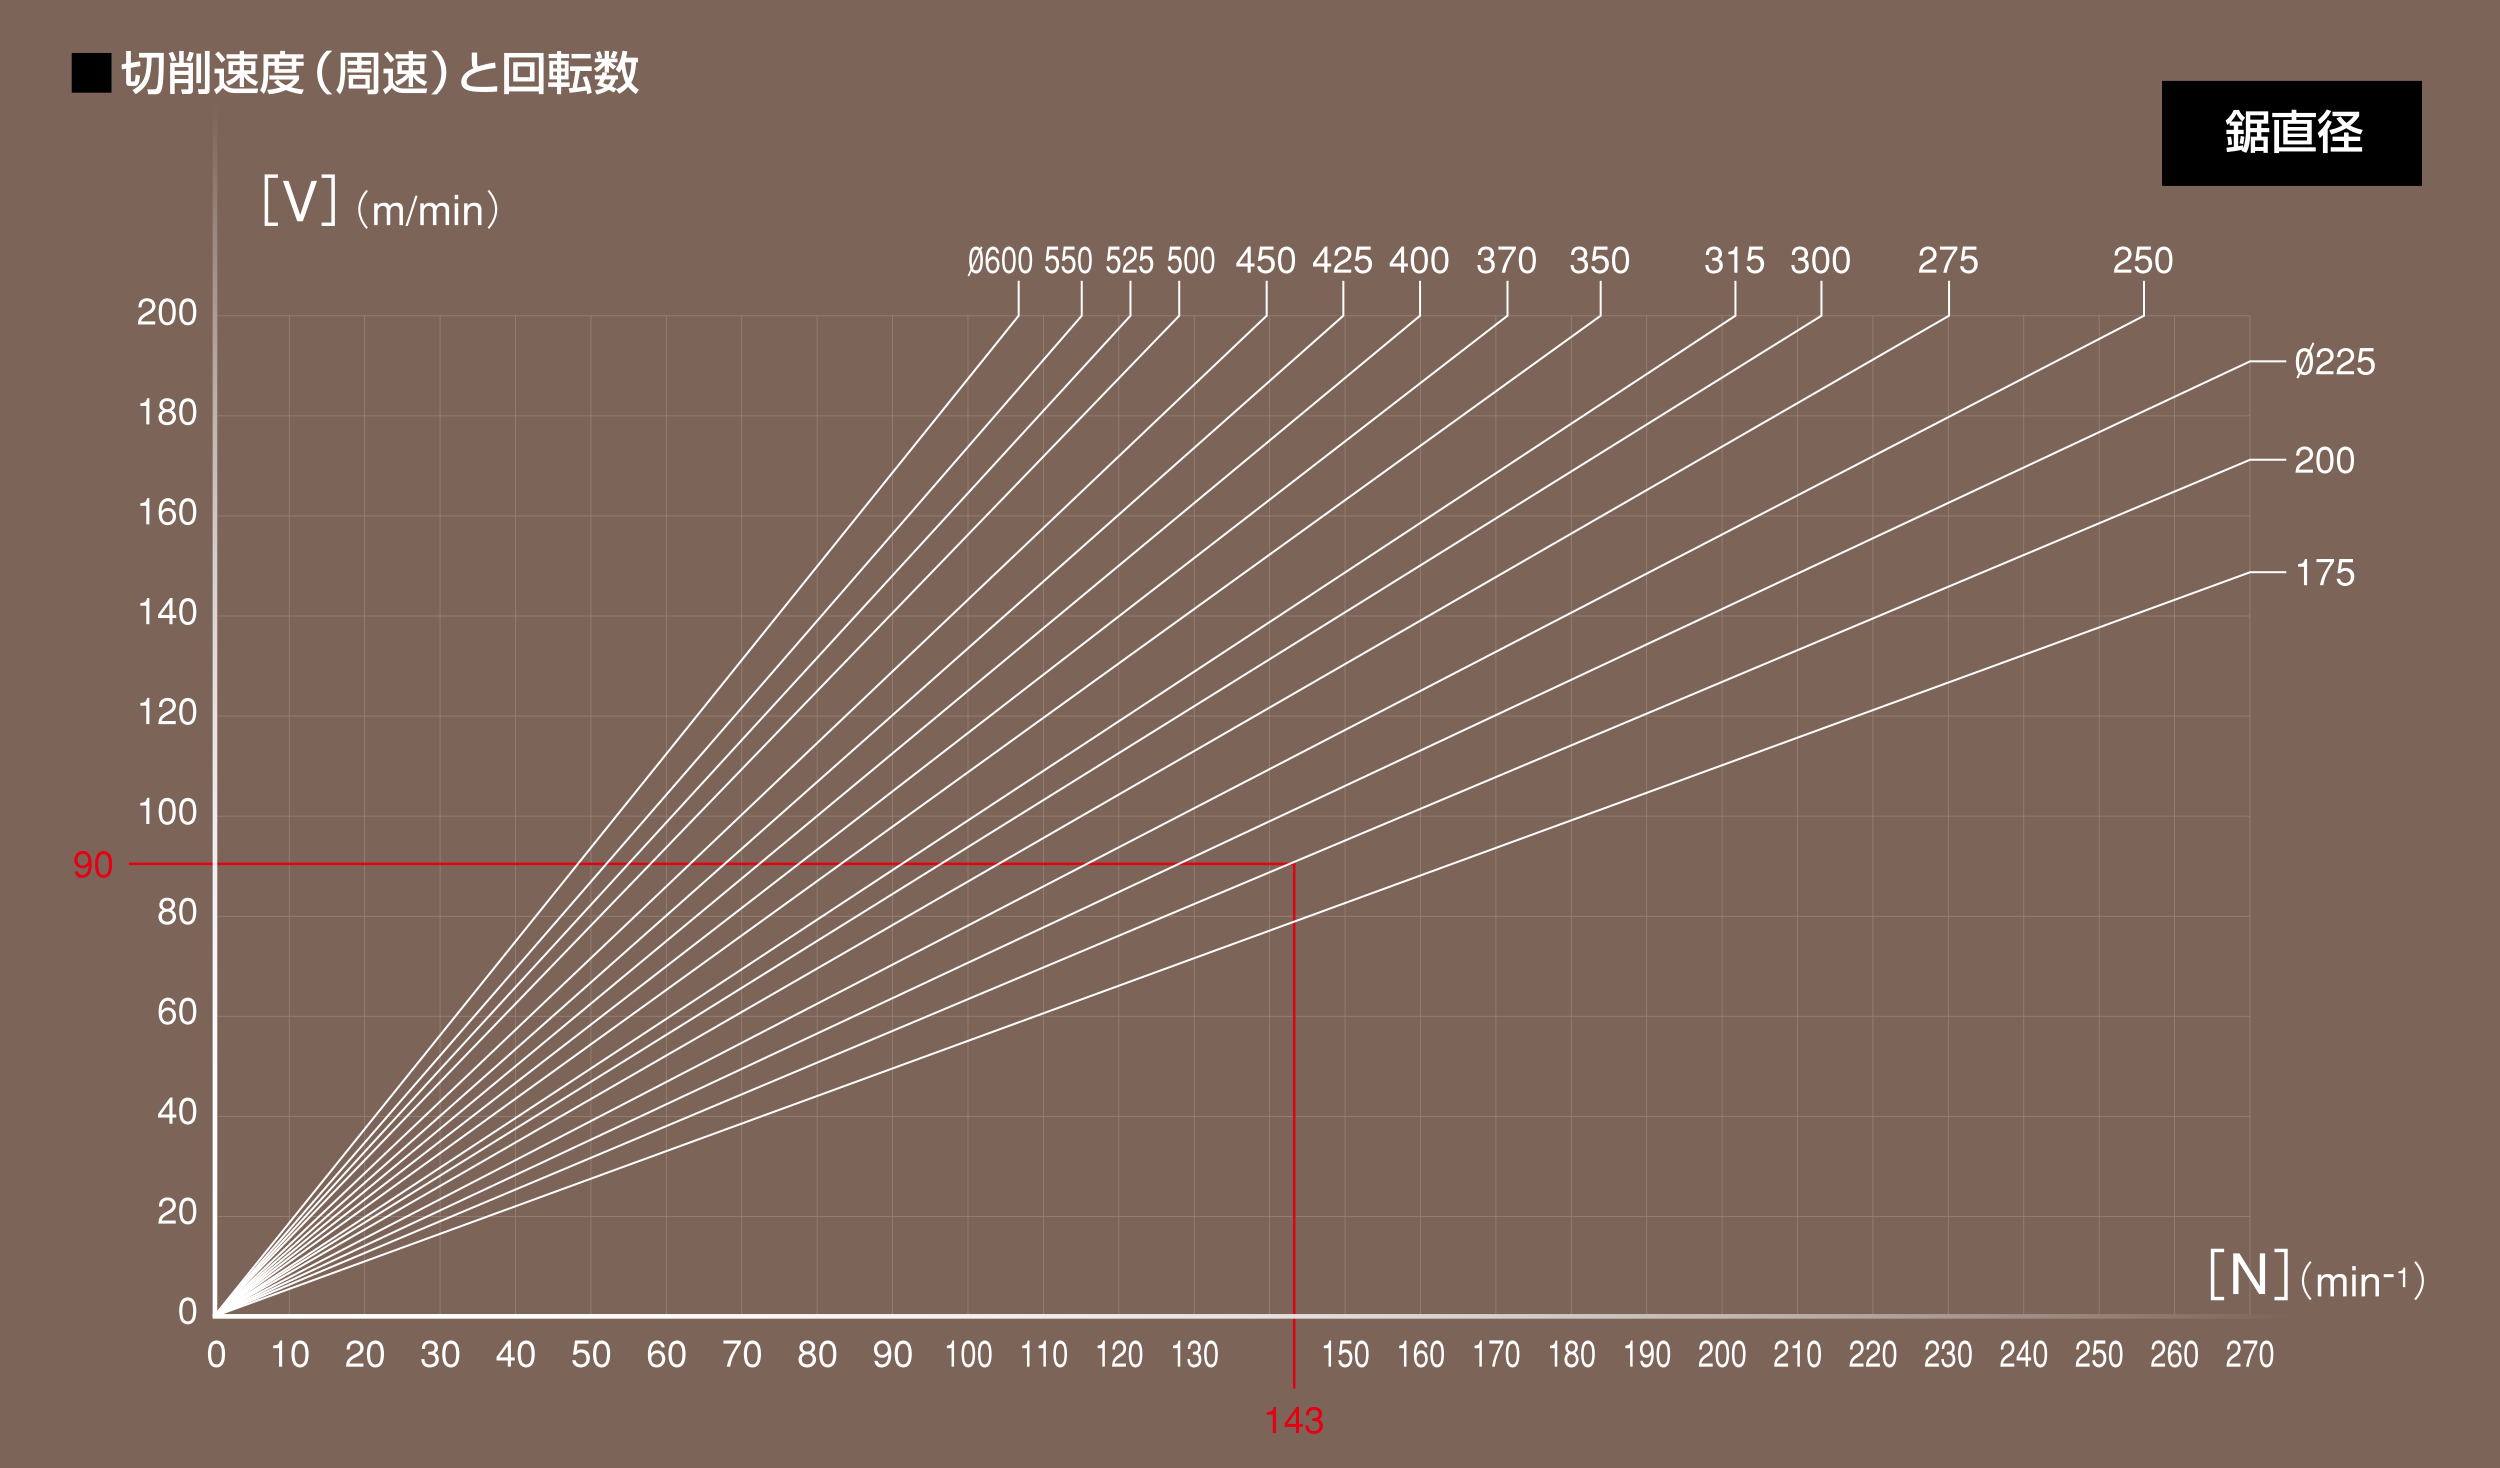 <?xml version="1.0" encoding="utf-8"?>
<svg xmlns="http://www.w3.org/2000/svg" width="1000" height="587.31" xmlns:xlink="http://www.w3.org/1999/xlink" viewBox="0 0 1000 587.31">
<defs>
<style>
.cls-1 { stroke: #978477; stroke-width: .3px; }
.cls-1, .cls-2, .cls-3, .cls-4 { fill: none; }
.cls-5 { fill: url(#sid2); }
.cls-5, .cls-6, .cls-7, .cls-8, .cls-9, .cls-10 { stroke-width: 0px; }
.cls-6 { fill: #000; }
.cls-2 { stroke: #e50012; }
.cls-3 { stroke-width: .7px; }
.cls-3, .cls-4 { stroke: #fff; }
.cls-7 { fill: #7d6459; }
.cls-8 { fill: url(#sid2-2); }
.cls-4 { stroke-width: .8px; }
.cls-9 { fill: #fff; }
.cls-10 { fill: #e50012; }
</style>
<linearGradient id="sid2" x1="342.34" y1="566.22" x2="-494.33" y2="566.22" gradientTransform="translate(577.62 -39.67)" gradientUnits="userSpaceOnUse">
<stop offset="0" stop-color="#7d6459"/>
<stop offset=".01" stop-color="#7e665b"/>
<stop offset=".13" stop-color="#a08e86"/>
<stop offset=".25" stop-color="#bdb1ab"/>
<stop offset=".37" stop-color="#d5cdc9"/>
<stop offset=".51" stop-color="#e7e3e1"/>
<stop offset=".65" stop-color="#f4f2f2"/>
<stop offset=".8" stop-color="#fcfcfb"/>
<stop offset="1" stop-color="#fff"/>
</linearGradient>
<linearGradient id="sid2-2" x1="-492.14" y1="79.75" x2="-492.14" y2="566.22" gradientTransform="translate(578.12 -39.67)" xlink:href="#sid2"/>
</defs>
<rect class="cls-7" width="1000" height="587.31"/>
<polyline class="cls-1" points="85.54 126.32 900 126.32 900 526.6"/>
<line class="cls-1" x1="115.71" y1="526.6" x2="115.71" y2="126.32"/>
<line class="cls-1" x1="145.87" y1="526.6" x2="145.87" y2="126.32"/>
<line class="cls-1" x1="176.03" y1="526.6" x2="176.03" y2="126.32"/>
<line class="cls-1" x1="206.2" y1="526.6" x2="206.2" y2="126.32"/>
<line class="cls-1" x1="236.37" y1="526.6" x2="236.37" y2="126.32"/>
<line class="cls-1" x1="266.53" y1="526.6" x2="266.53" y2="126.32"/>
<line class="cls-1" x1="296.7" y1="526.6" x2="296.7" y2="126.32"/>
<line class="cls-1" x1="326.86" y1="526.6" x2="326.86" y2="126.32"/>
<line class="cls-1" x1="357.03" y1="526.6" x2="357.03" y2="126.32"/>
<line class="cls-1" x1="387.19" y1="526.6" x2="387.19" y2="126.32"/>
<line class="cls-1" x1="417.36" y1="526.6" x2="417.36" y2="126.32"/>
<line class="cls-1" x1="447.52" y1="526.6" x2="447.52" y2="126.32"/>
<line class="cls-1" x1="477.69" y1="526.6" x2="477.69" y2="126.32"/>
<line class="cls-1" x1="507.85" y1="526.6" x2="507.85" y2="126.32"/>
<line class="cls-1" x1="538.02" y1="526.6" x2="538.02" y2="126.32"/>
<line class="cls-1" x1="568.18" y1="526.6" x2="568.18" y2="126.32"/>
<line class="cls-1" x1="598.35" y1="526.6" x2="598.35" y2="126.32"/>
<line class="cls-1" x1="628.51" y1="526.6" x2="628.51" y2="126.32"/>
<line class="cls-1" x1="658.68" y1="526.6" x2="658.68" y2="126.32"/>
<line class="cls-1" x1="688.84" y1="526.6" x2="688.84" y2="126.32"/>
<line class="cls-1" x1="719.01" y1="526.6" x2="719.01" y2="126.32"/>
<line class="cls-1" x1="749.17" y1="526.6" x2="749.17" y2="126.32"/>
<line class="cls-1" x1="779.34" y1="526.6" x2="779.34" y2="126.32"/>
<line class="cls-1" x1="809.5" y1="526.6" x2="809.5" y2="126.32"/>
<line class="cls-1" x1="839.67" y1="526.6" x2="839.67" y2="126.32"/>
<line class="cls-1" x1="869.84" y1="526.6" x2="869.84" y2="126.32"/>
<line class="cls-1" x1="85.54" y1="166.34" x2="900" y2="166.34"/>
<line class="cls-1" x1="85.54" y1="206.37" x2="900" y2="206.37"/>
<line class="cls-1" x1="85.54" y1="246.4" x2="900" y2="246.4"/>
<line class="cls-1" x1="85.54" y1="286.43" x2="900" y2="286.43"/>
<line class="cls-1" x1="85.54" y1="326.46" x2="900" y2="326.46"/>
<line class="cls-1" x1="85.54" y1="366.49" x2="900" y2="366.49"/>
<line class="cls-1" x1="85.54" y1="406.51" x2="900" y2="406.51"/>
<line class="cls-1" x1="85.54" y1="446.54" x2="900" y2="446.54"/>
<line class="cls-1" x1="85.54" y1="486.57" x2="900" y2="486.57"/>
<path class="cls-9" d="M58.37,126.39c-.22.12-1.88,1.17-1.86,2.16h5.57v1.24h-6.96c.18-1.83.27-2.98,2.73-4.42l1.57-.89c.61-.34,1.37-.96,1.42-1.93.13-1.46-1.23-2.11-2.08-2.08-1.61.06-2.08,1.08-2.14,2.48h-1.25c.06-.74.06-2.1,1.2-2.94,1.03-.78,1.98-.71,2.48-.69,1.77.05,2.82,1.17,3.04,2.48.46,1.7-.96,3.17-1.99,3.71l-1.71.89Z"/>
<path class="cls-9" d="M66.89,128.92c-.59,0-1.27-.31-1.67-1.06-.25-.44-.49-1.8-.49-3.1s.24-2.66.49-3.1c.4-.75,1.08-1.06,1.67-1.06s1.27.31,1.67,1.06c.25.44.49,1.8.49,3.1s-.24,2.66-.49,3.1c-.4.75-1.08,1.06-1.67,1.06ZM66.89,130.13c1.02,0,2.05-.49,2.66-1.54.58-.97.77-2.69.77-3.87s-.19-2.89-.77-3.87c-.61-1.05-1.64-1.54-2.66-1.54s-2.05.49-2.66,1.54c-.58.98-.77,2.69-.77,3.87s.19,2.9.77,3.87c.61,1.05,1.64,1.54,2.66,1.54Z"/>
<path class="cls-9" d="M75.1,128.92c-.59,0-1.27-.31-1.67-1.06-.25-.44-.49-1.8-.49-3.1s.24-2.66.49-3.1c.4-.75,1.08-1.06,1.67-1.06s1.27.31,1.67,1.06c.25.44.49,1.8.49,3.1s-.24,2.66-.49,3.1c-.4.75-1.08,1.06-1.67,1.06ZM75.1,130.13c1.02,0,2.05-.49,2.66-1.54.58-.97.77-2.69.77-3.87s-.19-2.89-.77-3.87c-.61-1.05-1.64-1.54-2.66-1.54s-2.05.49-2.66,1.54c-.58.98-.77,2.69-.77,3.87s.19,2.9.77,3.87c.61,1.05,1.64,1.54,2.66,1.54Z"/>
<path class="cls-9" d="M58.51,169.75v-7.38h-2.38v-1c2.11-.32,2.24-.47,2.75-2.08h.87v10.47h-1.24Z"/>
<path class="cls-9" d="M68.13,160.79c.58.46.87,1.49.27,2.3-.32.43-1,.66-1.67.63-.65-.03-1.3-.34-1.55-.99-.19-.52-.21-1.34.4-1.88.35-.31.86-.44,1.34-.43.49,0,.94.13,1.21.36ZM64.85,159.9c-1.18.86-1.28,2.35-.87,3.28.19.41.55.69,1.09,1.08-.58.32-.99.62-1.18,1-.36.41-.56,1.11-.5,1.85.05.74.34,1.51.95,2.08.63.59,1.52.87,2.41.9.89.01,1.76-.24,2.36-.7.87-.65,1.24-1.51,1.3-2.29.05-.8-.22-1.55-.62-1.98-.26-.4-.65-.78-1.06-.9.35-.24.71-.59.91-.86.65-.74.56-2.63-.59-3.46-.72-.46-1.54-.63-2.28-.63s-1.42.25-1.92.62ZM68.62,165.56c.24.27.44.78.44,1.36s-.24,1.17-.9,1.61c-.4.22-.72.31-1.43.37-.65-.12-1.24-.36-1.49-.63-.31-.3-.47-.8-.5-1.3-.01-.52.1-1.03.35-1.34.38-.47,1.03-.75,1.7-.78.68-.03,1.37.19,1.83.72Z"/>
<path class="cls-9" d="M75.1,168.88c-.59,0-1.27-.31-1.67-1.06-.25-.44-.49-1.8-.49-3.1s.24-2.66.49-3.1c.4-.75,1.08-1.06,1.67-1.06s1.27.31,1.67,1.06c.25.44.49,1.8.49,3.1s-.24,2.66-.49,3.1c-.4.75-1.08,1.06-1.67,1.06ZM75.1,170.09c1.02,0,2.05-.49,2.66-1.54.58-.98.77-2.69.77-3.87s-.19-2.89-.77-3.87c-.61-1.05-1.64-1.54-2.66-1.54s-2.05.49-2.66,1.54c-.58.98-.77,2.69-.77,3.87s.19,2.9.77,3.87c.61,1.05,1.64,1.54,2.66,1.54Z"/>
<path class="cls-9" d="M58.51,209.71v-7.38h-2.38v-1c2.11-.32,2.24-.47,2.75-2.08h.87v10.47h-1.24Z"/>
<path class="cls-9" d="M68.74,208.01c-.43.63-1.11.92-1.76.9-.65-.01-1.29-.32-1.67-.86-.58-.83-.71-2.2.07-2.98.32-.41.96-.69,1.61-.74.65-.04,1.3.15,1.66.72.34.55.47,1.14.46,1.65,0,.52-.15.98-.37,1.3ZM70.2,201.97c-.13-1-.46-1.48-.98-1.95-.49-.44-1.17-.78-1.99-.78-1.24,0-2.78.67-3.43,2.78-.16.59-.33,1.52-.34,2.35-.03,1.68.01,3.19.96,4.43.5.8,1.49,1.27,2.53,1.26,1.43-.03,2.01-.44,2.75-1.31.3-.36.52-.84.62-1.39.06-.26.09-.55.09-.83.02-.3-.01-.58-.09-.86-.28-1.3-1.37-2.48-3.15-2.48-1.3,0-1.68.53-2.47,1.24-.18-.56.22-1.99.5-2.61.53-1.14,1.48-1.48,2.27-1.34.81.13,1.48.74,1.43,1.51h1.29Z"/>
<path class="cls-9" d="M75.1,208.84c-.59,0-1.27-.31-1.67-1.06-.25-.44-.49-1.8-.49-3.1s.24-2.66.49-3.1c.4-.75,1.08-1.06,1.67-1.06s1.27.31,1.67,1.06c.25.44.49,1.8.49,3.1s-.24,2.66-.49,3.1c-.4.75-1.08,1.06-1.67,1.06ZM75.1,210.05c1.02,0,2.05-.49,2.66-1.54.58-.98.77-2.69.77-3.87s-.19-2.89-.77-3.87c-.61-1.05-1.64-1.54-2.66-1.54s-2.05.49-2.66,1.54c-.58.98-.77,2.69-.77,3.87s.19,2.9.77,3.87c.61,1.05,1.64,1.54,2.66,1.54Z"/>
<path class="cls-9" d="M58.51,249.67v-7.38h-2.38v-1c2.11-.32,2.24-.47,2.75-2.08h.87v10.47h-1.24Z"/>
<path class="cls-9" d="M63.25,247.21v-1.39l4.77-6.62h.98v6.78h1.52v1.23h-1.52v2.47h-1.24v-2.47h-4.51ZM67.75,241.3l-3.34,4.68h3.34v-4.68Z"/>
<path class="cls-9" d="M75.1,248.8c-.59,0-1.27-.31-1.67-1.06-.25-.44-.49-1.8-.49-3.1s.24-2.66.49-3.1c.4-.75,1.08-1.06,1.67-1.06s1.27.31,1.67,1.06c.25.44.49,1.8.49,3.1s-.24,2.66-.49,3.1c-.4.75-1.08,1.06-1.67,1.06ZM75.1,250.02c1.02,0,2.05-.49,2.66-1.54.58-.98.77-2.69.77-3.87s-.19-2.89-.77-3.87c-.61-1.05-1.64-1.54-2.66-1.54s-2.05.49-2.66,1.54c-.58.98-.77,2.69-.77,3.87s.19,2.9.77,3.87c.61,1.05,1.64,1.54,2.66,1.54Z"/>
<path class="cls-9" d="M58.51,289.64v-7.38h-2.38v-1c2.11-.32,2.24-.47,2.75-2.08h.87v10.47h-1.24Z"/>
<path class="cls-9" d="M66.58,286.24c-.22.12-1.88,1.17-1.86,2.16h5.57v1.24h-6.96c.18-1.83.26-2.98,2.73-4.42l1.56-.89c.61-.34,1.37-.96,1.42-1.93.13-1.46-1.23-2.11-2.08-2.08-1.61.06-2.08,1.08-2.14,2.48h-1.25c.06-.74.06-2.1,1.2-2.94,1.03-.78,1.98-.71,2.48-.69,1.77.05,2.82,1.17,3.04,2.48.46,1.7-.96,3.17-1.99,3.71l-1.71.89Z"/>
<path class="cls-9" d="M75.1,288.77c-.59,0-1.27-.31-1.67-1.06-.25-.44-.49-1.8-.49-3.1s.24-2.66.49-3.1c.4-.75,1.08-1.06,1.67-1.06s1.27.31,1.67,1.06c.25.44.49,1.8.49,3.1s-.24,2.66-.49,3.1c-.4.75-1.08,1.06-1.67,1.06ZM75.1,289.98c1.02,0,2.05-.49,2.66-1.54.58-.98.77-2.69.77-3.87s-.19-2.9-.77-3.87c-.61-1.05-1.64-1.54-2.66-1.54s-2.05.49-2.66,1.54c-.58.98-.77,2.69-.77,3.87s.19,2.89.77,3.87c.61,1.05,1.64,1.54,2.66,1.54Z"/>
<path class="cls-9" d="M58.51,329.6v-7.38h-2.38v-1.01c2.11-.32,2.24-.47,2.75-2.08h.87v10.47h-1.24Z"/>
<path class="cls-9" d="M66.89,328.73c-.59,0-1.27-.31-1.67-1.06-.25-.44-.49-1.8-.49-3.1s.24-2.66.49-3.1c.4-.75,1.08-1.06,1.67-1.06s1.27.31,1.67,1.06c.25.44.49,1.8.49,3.1s-.24,2.66-.49,3.1c-.4.75-1.08,1.06-1.67,1.06ZM66.89,329.94c1.02,0,2.05-.49,2.66-1.54.58-.98.77-2.69.77-3.87s-.19-2.9-.77-3.87c-.61-1.05-1.64-1.54-2.66-1.54s-2.05.49-2.66,1.54c-.58.98-.77,2.69-.77,3.87s.19,2.89.77,3.87c.61,1.05,1.64,1.54,2.66,1.54Z"/>
<path class="cls-9" d="M75.1,328.73c-.59,0-1.27-.31-1.67-1.06-.25-.44-.49-1.8-.49-3.1s.24-2.66.49-3.1c.4-.75,1.08-1.06,1.67-1.06s1.27.31,1.67,1.06c.25.44.49,1.8.49,3.1s-.24,2.66-.49,3.1c-.4.75-1.08,1.06-1.67,1.06ZM75.1,329.94c1.02,0,2.05-.49,2.66-1.54.58-.98.77-2.69.77-3.87s-.19-2.9-.77-3.87c-.61-1.05-1.64-1.54-2.66-1.54s-2.05.49-2.66,1.54c-.58.98-.77,2.69-.77,3.87s.19,2.89.77,3.87c.61,1.05,1.64,1.54,2.66,1.54Z"/>
<path class="cls-9" d="M68.13,360.6c.58.46.87,1.49.27,2.3-.32.43-1,.67-1.67.63-.65-.03-1.3-.34-1.55-.99-.19-.52-.21-1.34.4-1.88.35-.31.86-.44,1.34-.43.49,0,.94.13,1.21.36ZM64.85,359.71c-1.18.86-1.28,2.35-.87,3.28.19.41.55.69,1.09,1.08-.58.32-.99.62-1.18,1-.36.41-.56,1.11-.5,1.85.05.74.34,1.51.95,2.08.63.59,1.52.87,2.41.9.89.01,1.76-.24,2.36-.69.87-.65,1.24-1.51,1.3-2.29.05-.8-.22-1.55-.62-1.98-.26-.4-.65-.78-1.06-.9.35-.24.71-.59.91-.86.65-.74.56-2.63-.59-3.46-.72-.46-1.54-.64-2.28-.64s-1.42.25-1.92.62ZM68.62,365.37c.24.27.44.78.44,1.36s-.24,1.17-.9,1.61c-.4.22-.72.31-1.43.37-.65-.12-1.24-.35-1.49-.63-.31-.3-.47-.8-.5-1.3-.01-.52.1-1.03.35-1.34.38-.47,1.03-.75,1.7-.78.68-.03,1.37.19,1.83.72Z"/>
<path class="cls-9" d="M75.1,368.69c-.59,0-1.27-.31-1.67-1.06-.25-.44-.49-1.8-.49-3.1s.24-2.66.49-3.1c.4-.75,1.08-1.06,1.67-1.06s1.27.31,1.67,1.06c.25.44.49,1.8.49,3.1s-.24,2.66-.49,3.1c-.4.75-1.08,1.06-1.67,1.06ZM75.1,369.9c1.02,0,2.05-.49,2.66-1.54.58-.98.77-2.69.77-3.87s-.19-2.9-.77-3.87c-.61-1.05-1.64-1.54-2.66-1.54s-2.05.49-2.66,1.54c-.58.98-.77,2.69-.77,3.87s.19,2.89.77,3.87c.61,1.05,1.64,1.54,2.66,1.54Z"/>
<path class="cls-9" d="M68.74,407.83c-.43.63-1.11.91-1.76.9-.65-.01-1.29-.32-1.67-.86-.58-.83-.71-2.2.07-2.98.32-.41.96-.69,1.61-.74.65-.05,1.3.15,1.66.72.34.55.47,1.14.46,1.66,0,.52-.15.97-.37,1.3ZM70.2,401.79c-.13-1-.46-1.48-.98-1.95-.49-.44-1.17-.78-1.99-.78-1.24,0-2.78.66-3.43,2.78-.16.59-.33,1.52-.34,2.35-.03,1.68.01,3.19.96,4.43.5.8,1.49,1.27,2.53,1.25,1.43-.03,2.01-.44,2.75-1.31.3-.36.52-.84.62-1.39.06-.27.09-.55.09-.83.02-.3-.01-.58-.09-.86-.28-1.3-1.37-2.48-3.15-2.48-1.3,0-1.68.53-2.47,1.24-.18-.56.22-1.99.5-2.61.53-1.14,1.48-1.48,2.27-1.34.81.13,1.48.74,1.43,1.51h1.29Z"/>
<path class="cls-9" d="M75.1,408.65c-.59,0-1.27-.31-1.67-1.06-.25-.44-.49-1.8-.49-3.1s.24-2.66.49-3.1c.4-.75,1.08-1.06,1.67-1.06s1.27.31,1.67,1.06c.25.44.49,1.8.49,3.1s-.24,2.66-.49,3.1c-.4.75-1.08,1.06-1.67,1.06ZM75.1,409.86c1.02,0,2.05-.49,2.66-1.54.58-.98.77-2.69.77-3.87s-.19-2.9-.77-3.87c-.61-1.05-1.64-1.54-2.66-1.54s-2.05.49-2.66,1.54c-.58.97-.77,2.69-.77,3.87s.19,2.89.77,3.87c.61,1.05,1.64,1.54,2.66,1.54Z"/>
<path class="cls-9" d="M67.75,445.8h-3.34l3.34-4.68v4.68ZM67.75,447.02v2.47h1.24v-2.47h1.52v-1.23h-1.52v-6.78h-.98l-4.77,6.62v1.39h4.51Z"/>
<path class="cls-9" d="M75.1,448.62c-.59,0-1.27-.31-1.67-1.06-.25-.44-.49-1.8-.49-3.1s.24-2.66.49-3.1c.4-.75,1.08-1.06,1.67-1.06s1.27.31,1.67,1.06c.25.44.49,1.8.49,3.1s-.24,2.66-.49,3.1c-.4.75-1.08,1.06-1.67,1.06ZM75.1,449.83c1.02,0,2.05-.49,2.66-1.54.58-.97.77-2.69.77-3.87s-.19-2.9-.77-3.87c-.61-1.05-1.64-1.54-2.66-1.54s-2.05.49-2.66,1.54c-.58.97-.77,2.69-.77,3.87s.19,2.9.77,3.87c.61,1.05,1.64,1.54,2.66,1.54Z"/>
<path class="cls-9" d="M66.58,486.05c-.22.12-1.88,1.17-1.86,2.16h5.57v1.24h-6.96c.18-1.83.26-2.98,2.73-4.42l1.56-.89c.61-.34,1.37-.96,1.42-1.93.13-1.46-1.23-2.11-2.08-2.08-1.61.06-2.08,1.08-2.14,2.48h-1.25c.06-.74.06-2.1,1.2-2.94,1.03-.78,1.98-.71,2.48-.69,1.77.04,2.82,1.17,3.04,2.48.46,1.7-.96,3.17-1.99,3.71l-1.71.89Z"/>
<path class="cls-9" d="M75.1,488.58c-.59,0-1.27-.31-1.67-1.06-.25-.44-.49-1.8-.49-3.1s.24-2.66.49-3.1c.4-.75,1.08-1.06,1.67-1.06s1.27.31,1.67,1.06c.25.44.49,1.8.49,3.1s-.24,2.66-.49,3.1c-.4.75-1.08,1.06-1.67,1.06ZM75.1,489.79c1.02,0,2.05-.49,2.66-1.54.58-.97.77-2.69.77-3.87s-.19-2.9-.77-3.87c-.61-1.05-1.64-1.54-2.66-1.54s-2.05.49-2.66,1.54c-.58.97-.77,2.69-.77,3.87s.19,2.9.77,3.87c.61,1.05,1.64,1.54,2.66,1.54Z"/>
<path class="cls-9" d="M75.1,528.54c-.59,0-1.27-.31-1.67-1.06-.25-.44-.49-1.8-.49-3.1s.24-2.66.49-3.1c.4-.75,1.08-1.06,1.67-1.06s1.27.31,1.67,1.06c.25.44.49,1.8.49,3.1s-.24,2.66-.49,3.1c-.4.75-1.08,1.06-1.67,1.06ZM75.1,529.75c1.02,0,2.05-.49,2.66-1.54.58-.97.77-2.69.77-3.87s-.19-2.89-.77-3.87c-.61-1.05-1.64-1.54-2.66-1.54s-2.05.49-2.66,1.54c-.58.98-.77,2.69-.77,3.87s.19,2.9.77,3.87c.61,1.05,1.64,1.54,2.66,1.54Z"/>
<path class="cls-9" d="M105.86,69.76h5.3v1.37h-3.9v17.88h3.9v1.37h-5.3v-20.62Z"/>
<path class="cls-9" d="M124.59,72.35h2.22l-5.67,16.15h-2.24l-5.72-16.15h2.22l4.67,13.67,4.52-13.67Z"/>
<path class="cls-9" d="M128.65,90.39v-1.37h3.9v-17.88h-3.9v-1.37h5.3v20.62h-5.3Z"/>
<path class="cls-9" d="M884.34,499.49h5.3v1.37h-3.9v17.88h3.9v1.37h-5.3v-20.63Z"/>
<path class="cls-9" d="M909.79,520.11v-1.37h3.9v-17.88h-3.9v-1.37h5.29v20.63h-5.29Z"/>
<path class="cls-9" d="M86.6,545.79c-.59,0-1.27-.31-1.67-1.06-.25-.44-.49-1.8-.49-3.1s.24-2.66.49-3.1c.4-.75,1.08-1.06,1.67-1.06s1.27.31,1.67,1.06c.25.44.49,1.8.49,3.1s-.24,2.66-.49,3.1c-.4.75-1.08,1.06-1.67,1.06ZM86.6,547c1.02,0,2.05-.49,2.66-1.54.58-.97.77-2.69.77-3.87s-.19-2.89-.77-3.87c-.61-1.05-1.64-1.54-2.66-1.54s-2.05.49-2.66,1.54c-.58.98-.77,2.69-.77,3.87s.19,2.9.77,3.87c.61,1.05,1.64,1.54,2.66,1.54Z"/>
<path class="cls-9" d="M111.62,546.66v-7.38h-2.38v-1c2.11-.32,2.24-.47,2.75-2.08h.87v10.47h-1.24Z"/>
<path class="cls-9" d="M120.01,545.79c-.59,0-1.27-.31-1.67-1.06-.25-.44-.49-1.8-.49-3.1s.24-2.66.49-3.1c.4-.75,1.08-1.06,1.67-1.06s1.27.31,1.67,1.06c.25.44.49,1.8.49,3.1s-.24,2.66-.49,3.1c-.4.75-1.08,1.06-1.67,1.06ZM120.01,547c1.02,0,2.05-.49,2.66-1.54.58-.97.77-2.69.77-3.87s-.19-2.89-.77-3.87c-.61-1.05-1.64-1.54-2.66-1.54s-2.05.49-2.66,1.54c-.58.98-.77,2.69-.77,3.87s.19,2.9.77,3.87c.61,1.05,1.64,1.54,2.66,1.54Z"/>
<path class="cls-9" d="M141.65,543.26c-.22.12-1.88,1.17-1.86,2.16h5.57v1.24h-6.96c.18-1.83.27-2.98,2.73-4.42l1.56-.89c.61-.34,1.37-.96,1.42-1.93.13-1.46-1.23-2.11-2.08-2.08-1.61.06-2.08,1.08-2.14,2.48h-1.25c.06-.74.06-2.1,1.2-2.94,1.03-.78,1.98-.71,2.48-.69,1.77.05,2.82,1.17,3.04,2.48.46,1.7-.96,3.17-1.99,3.71l-1.71.89Z"/>
<path class="cls-9" d="M150.17,545.79c-.59,0-1.27-.31-1.67-1.06-.25-.44-.49-1.8-.49-3.1s.24-2.66.49-3.1c.4-.75,1.08-1.06,1.67-1.06s1.27.31,1.67,1.06c.25.44.49,1.8.49,3.1s-.24,2.66-.49,3.1c-.4.75-1.08,1.06-1.67,1.06ZM150.17,547c1.02,0,2.05-.49,2.66-1.54.58-.97.77-2.69.77-3.87s-.19-2.89-.77-3.87c-.61-1.05-1.64-1.54-2.66-1.54s-2.05.49-2.66,1.54c-.58.98-.77,2.69-.77,3.87s.19,2.9.77,3.87c.61,1.05,1.64,1.54,2.66,1.54Z"/>
<path class="cls-9" d="M168.52,543.62c.09,1.48.63,2.94,2.57,3.32.21.03.53.07.94.06.41-.03.9-.1,1.42-.28,1.49-.5,2.11-1.79,2.07-2.96-.04-1.17-.3-1.95-1.57-2.51.5-.36,1.25-.89,1.25-2.08,0-2.1-1.49-2.98-3.26-2.98-2.1,0-3.16,1.25-3.19,3.38h1.24c.05-.53-.15-1.92,1.8-2.22.92,0,1.95.15,2.05,1.64.03,1.58-.93,1.73-2.54,1.76v1.12c1.68-.12,2.76.18,2.88,1.73.1,1.21-.65,2.29-2.54,2.22-1.89-.09-1.83-1.79-1.89-2.2h-1.24Z"/>
<path class="cls-9" d="M180.32,545.79c-.59,0-1.27-.31-1.67-1.06-.25-.44-.49-1.8-.49-3.1s.24-2.66.49-3.1c.4-.75,1.08-1.06,1.67-1.06s1.27.31,1.67,1.06c.25.44.49,1.8.49,3.1s-.24,2.66-.49,3.1c-.4.75-1.08,1.06-1.67,1.06ZM180.32,547c1.02,0,2.05-.49,2.66-1.54.58-.97.77-2.69.77-3.87s-.19-2.89-.77-3.87c-.61-1.05-1.64-1.54-2.66-1.54s-2.05.49-2.66,1.54c-.58.98-.77,2.69-.77,3.87s.19,2.9.77,3.87c.61,1.05,1.64,1.54,2.66,1.54Z"/>
<path class="cls-9" d="M203.13,542.97h-3.34l3.34-4.68v4.68ZM203.13,544.19v2.47h1.24v-2.47h1.52v-1.23h-1.52v-6.78h-.98l-4.77,6.62v1.39h4.51Z"/>
<path class="cls-9" d="M210.48,545.79c-.59,0-1.27-.31-1.67-1.06-.25-.44-.49-1.8-.49-3.1s.24-2.66.49-3.1c.4-.75,1.08-1.06,1.67-1.06s1.27.31,1.67,1.06c.25.44.49,1.8.49,3.1s-.24,2.66-.49,3.1c-.4.75-1.08,1.06-1.67,1.06ZM210.48,547c1.02,0,2.05-.49,2.66-1.54.58-.97.77-2.69.77-3.87s-.19-2.89-.77-3.87c-.61-1.05-1.64-1.54-2.66-1.54s-2.05.49-2.66,1.54c-.58.98-.77,2.69-.77,3.87s.19,2.9.77,3.87c.61,1.05,1.64,1.54,2.66,1.54Z"/>
<path class="cls-9" d="M229.21,541.9l.81-5.72h5.41v1.3h-4.37l-.41,2.89c.62-.58,1.3-.62,1.85-.62.22,0,.78-.04,1.36.24,1.18.43,2.19,1.48,2.1,3.38-.09,1.64-.86,2.64-1.83,3.16-.47.25-1,.38-1.52.46-.52.02-1.02-.04-1.45-.18-2.17-.67-2.2-2.47-2.26-2.73h1.33c.12.38.46,1.85,2.3,1.67,1.11-.1,1.88-.78,2.01-1.95.16-2.02-.99-2.84-2.17-2.84-.89,0-1.45.34-1.97.93h-1.18Z"/>
<path class="cls-9" d="M240.64,545.79c-.59,0-1.27-.31-1.67-1.06-.25-.44-.49-1.8-.49-3.1s.24-2.66.49-3.1c.4-.75,1.08-1.06,1.67-1.06s1.27.31,1.67,1.06c.25.44.49,1.8.49,3.1s-.24,2.66-.49,3.1c-.4.75-1.08,1.06-1.67,1.06ZM240.64,547c1.02,0,2.05-.49,2.66-1.54.58-.97.77-2.69.77-3.87s-.19-2.89-.77-3.87c-.61-1.05-1.64-1.54-2.66-1.54s-2.05.49-2.66,1.54c-.58.98-.77,2.69-.77,3.87s.19,2.9.77,3.87c.61,1.05,1.64,1.54,2.66,1.54Z"/>
<path class="cls-9" d="M264.44,544.96c-.43.63-1.11.92-1.76.9-.65-.02-1.29-.33-1.67-.86-.58-.83-.71-2.2.07-2.98.32-.41.96-.69,1.61-.74.65-.04,1.3.15,1.66.72.34.55.47,1.14.46,1.65,0,.52-.15.98-.37,1.3ZM265.9,538.92c-.13-1-.46-1.48-.98-1.95-.49-.44-1.17-.78-1.99-.78-1.24,0-2.78.67-3.43,2.78-.16.59-.33,1.52-.34,2.35-.03,1.68.01,3.19.96,4.43.5.8,1.49,1.27,2.53,1.25,1.43-.03,2.01-.44,2.75-1.31.3-.35.52-.84.62-1.39.06-.27.09-.55.09-.83.02-.3-.01-.58-.09-.86-.28-1.3-1.37-2.48-3.15-2.48-1.3,0-1.68.53-2.47,1.24-.18-.56.22-1.99.5-2.61.53-1.14,1.48-1.48,2.27-1.34.81.13,1.48.74,1.43,1.51h1.29Z"/>
<path class="cls-9" d="M270.8,545.79c-.59,0-1.27-.31-1.67-1.06-.25-.44-.49-1.8-.49-3.1s.24-2.66.49-3.1c.4-.75,1.08-1.06,1.67-1.06s1.27.31,1.67,1.06c.25.44.49,1.8.49,3.1s-.24,2.66-.49,3.1c-.4.75-1.08,1.06-1.67,1.06ZM270.8,547c1.02,0,2.05-.49,2.66-1.54.58-.97.77-2.69.77-3.87s-.19-2.89-.77-3.87c-.61-1.05-1.64-1.54-2.66-1.54s-2.05.49-2.66,1.54c-.58.98-.77,2.69-.77,3.87s.19,2.9.77,3.87c.61,1.05,1.64,1.54,2.66,1.54Z"/>
<path class="cls-9" d="M289.37,536.19h7v1.11l-1.17,1.67c-.55.75-.96,1.49-1.34,2.32-.65,1.18-1.42,3.28-1.76,5.38h-1.39c.61-2.47.87-3.31,1.91-5.24.72-1.36,1.58-2.66,2.36-3.99h-5.61v-1.24Z"/>
<path class="cls-9" d="M300.96,545.79c-.59,0-1.27-.31-1.67-1.06-.25-.44-.49-1.8-.49-3.1s.24-2.66.49-3.1c.4-.75,1.08-1.06,1.67-1.06s1.27.31,1.67,1.06c.25.44.49,1.8.49,3.1s-.24,2.66-.49,3.1c-.4.75-1.08,1.06-1.67,1.06ZM300.96,547c1.02,0,2.05-.49,2.66-1.54.58-.97.77-2.69.77-3.87s-.19-2.89-.77-3.87c-.61-1.05-1.64-1.54-2.66-1.54s-2.05.49-2.66,1.54c-.58.98-.77,2.69-.77,3.87s.19,2.9.77,3.87c.61,1.05,1.64,1.54,2.66,1.54Z"/>
<path class="cls-9" d="M324.63,542.46c.24.27.44.78.44,1.36s-.24,1.17-.9,1.61c-.4.22-.72.31-1.43.37-.65-.12-1.24-.36-1.49-.63-.31-.3-.47-.8-.5-1.3-.01-.52.1-1.03.35-1.34.38-.47,1.03-.75,1.7-.78.68-.03,1.37.19,1.83.72ZM320.87,536.81c-1.18.86-1.28,2.35-.87,3.28.19.41.55.69,1.09,1.08-.58.32-.99.62-1.18,1-.36.41-.56,1.11-.5,1.85.05.74.34,1.51.95,2.08.63.59,1.52.87,2.41.9.89.02,1.76-.24,2.36-.69.87-.65,1.24-1.51,1.3-2.29.05-.8-.22-1.55-.62-1.98-.27-.4-.65-.78-1.06-.9.35-.24.71-.59.91-.86.65-.74.56-2.63-.59-3.46-.72-.46-1.54-.63-2.28-.63s-1.42.25-1.92.62ZM324.15,537.69c.58.46.87,1.49.26,2.3-.32.43-1,.67-1.67.64-.65-.03-1.3-.34-1.55-.99-.19-.52-.21-1.34.4-1.88.35-.31.86-.44,1.34-.43.49,0,.94.13,1.21.36Z"/>
<path class="cls-9" d="M331.12,545.79c-.59,0-1.27-.31-1.67-1.06-.25-.44-.49-1.8-.49-3.1s.24-2.66.49-3.1c.4-.75,1.08-1.06,1.67-1.06s1.27.31,1.67,1.06c.25.44.49,1.8.49,3.1s-.24,2.66-.49,3.1c-.4.75-1.08,1.06-1.67,1.06ZM331.12,547c1.02,0,2.05-.49,2.66-1.54.58-.97.77-2.69.77-3.87s-.19-2.89-.77-3.87c-.61-1.05-1.64-1.54-2.66-1.54s-2.05.49-2.66,1.54c-.58.98-.77,2.69-.77,3.87s.19,2.9.77,3.87c.61,1.05,1.64,1.54,2.66,1.54Z"/>
<path class="cls-9" d="M351.23,538.27c.44-.65,1.11-.92,1.76-.9.65.01,1.3.33,1.67.86.58.83.71,2.22-.07,3-.33.41-.96.71-1.61.75-.65.05-1.3-.16-1.66-.74-.68-1.11-.52-2.33-.09-2.97ZM349.77,544.34c.05.72.31,1.37.89,1.96.55.53,1.27.72,2.29.69.58-.06,1.14-.26,1.73-.58.69-.46,1.23-1.2,1.49-2.13.16-.62.27-1.24.31-1.88.03-.32.05-.63.05-.96s-.02-.63-.05-.93c-.1-1.23-.41-2.32-.9-3.04-.59-.9-1.52-1.31-2.55-1.3-1.43.03-2.01.44-2.75,1.33-.28.36-.5.84-.62,1.39-.04.27-.07.58-.09.86,0,.3.03.58.09.87.25,1.14,1.02,2.16,2.54,2.41.43.07.78.07,1.11.05.31-.05.59-.13.83-.25.49-.25.84-.61,1.14-.94.18.56-.22,2.01-.5,2.63-.5,1.03-1.43,1.37-2.23,1.25-.78-.1-1.46-.68-1.48-1.43h-1.29Z"/>
<path class="cls-9" d="M361.28,545.79c-.59,0-1.27-.31-1.67-1.06-.25-.44-.49-1.8-.49-3.1s.24-2.66.49-3.1c.4-.75,1.08-1.06,1.67-1.06s1.27.31,1.67,1.06c.25.44.49,1.8.49,3.1s-.24,2.66-.49,3.1c-.4.75-1.08,1.06-1.67,1.06ZM361.28,547c1.02,0,2.05-.49,2.66-1.54.58-.97.77-2.69.77-3.87s-.19-2.89-.77-3.87c-.61-1.05-1.64-1.54-2.66-1.54s-2.05.49-2.66,1.54c-.58.98-.77,2.69-.77,3.87s.19,2.9.77,3.87c.61,1.05,1.64,1.54,2.66,1.54Z"/>
<path class="cls-9" d="M380.63,546.66v-7.38h-1.9v-1c1.69-.32,1.8-.47,2.2-2.08h.7v10.47h-.99Z"/>
<path class="cls-9" d="M387.34,545.79c-.47,0-1.02-.31-1.34-1.06-.2-.44-.39-1.8-.39-3.1s.19-2.66.39-3.1c.32-.75.86-1.06,1.34-1.06s1.02.31,1.33,1.06c.2.44.39,1.8.39,3.1s-.19,2.66-.39,3.1c-.32.75-.86,1.06-1.33,1.06ZM387.34,547c.81,0,1.64-.49,2.13-1.54.46-.97.61-2.69.61-3.87s-.15-2.89-.61-3.87c-.48-1.05-1.31-1.54-2.13-1.54s-1.64.49-2.13,1.54c-.46.98-.61,2.69-.61,3.87s.15,2.9.61,3.87c.49,1.05,1.31,1.54,2.13,1.54Z"/>
<path class="cls-9" d="M393.91,545.79c-.47,0-1.02-.31-1.34-1.06-.2-.44-.39-1.8-.39-3.1s.19-2.66.39-3.1c.32-.75.86-1.06,1.34-1.06s1.02.31,1.33,1.06c.2.44.39,1.8.39,3.1s-.19,2.66-.39,3.1c-.32.75-.86,1.06-1.33,1.06ZM393.91,547c.81,0,1.64-.49,2.13-1.54.46-.97.61-2.69.61-3.87s-.15-2.89-.61-3.87c-.48-1.05-1.31-1.54-2.13-1.54s-1.64.49-2.13,1.54c-.46.98-.61,2.69-.61,3.87s.15,2.9.61,3.87c.48,1.05,1.31,1.54,2.13,1.54Z"/>
<path class="cls-9" d="M410.79,546.66v-7.38h-1.9v-1c1.69-.32,1.8-.47,2.2-2.08h.7v10.47h-.99Z"/>
<path class="cls-9" d="M418.35,546.66v-10.47h-.7c-.4,1.61-.51,1.76-2.2,2.08v1h1.9v7.38h.99Z"/>
<path class="cls-9" d="M424.07,545.79c-.47,0-1.02-.31-1.34-1.06-.2-.44-.39-1.8-.39-3.1s.19-2.66.39-3.1c.32-.75.86-1.06,1.34-1.06s1.02.31,1.33,1.06c.2.44.39,1.8.39,3.1s-.19,2.66-.39,3.1c-.32.75-.86,1.06-1.33,1.06ZM424.07,547c.81,0,1.64-.49,2.13-1.54.46-.97.61-2.69.61-3.87s-.15-2.89-.61-3.87c-.48-1.05-1.31-1.54-2.13-1.54s-1.64.49-2.13,1.54c-.46.98-.61,2.69-.61,3.87s.16,2.9.61,3.87c.49,1.05,1.31,1.54,2.13,1.54Z"/>
<path class="cls-9" d="M441.94,546.66v-10.47h-.7c-.4,1.61-.51,1.76-2.2,2.08v1h1.9v7.38h.99Z"/>
<path class="cls-9" d="M447.41,543.26c-.18.12-1.5,1.17-1.49,2.16h4.46v1.24h-5.57c.14-1.83.21-2.98,2.19-4.42l1.25-.89c.49-.34,1.1-.96,1.13-1.93.11-1.46-.98-2.11-1.67-2.08-1.29.06-1.67,1.08-1.71,2.48h-1c.05-.74.05-2.1.96-2.94.83-.78,1.58-.71,1.99-.69,1.42.05,2.26,1.17,2.43,2.48.37,1.7-.77,3.17-1.6,3.71l-1.37.89Z"/>
<path class="cls-9" d="M454.22,545.79c-.47,0-1.02-.31-1.34-1.06-.2-.44-.39-1.8-.39-3.1s.19-2.66.39-3.1c.32-.75.86-1.06,1.34-1.06s1.02.31,1.33,1.06c.2.44.39,1.8.39,3.1s-.19,2.66-.39,3.1c-.32.75-.86,1.06-1.33,1.06ZM454.22,547c.81,0,1.64-.49,2.13-1.54.46-.97.61-2.69.61-3.87s-.15-2.89-.61-3.87c-.48-1.05-1.31-1.54-2.13-1.54s-1.64.49-2.13,1.54c-.46.98-.61,2.69-.61,3.87s.16,2.9.61,3.87c.49,1.05,1.31,1.54,2.13,1.54Z"/>
<path class="cls-9" d="M471.1,546.66v-7.38h-1.9v-1c1.69-.32,1.8-.47,2.2-2.08h.7v10.47h-.99Z"/>
<path class="cls-9" d="M475.94,543.62c.05.41,0,2.11,1.51,2.2,1.51.07,2.12-1,2.03-2.22-.1-1.55-.96-1.85-2.3-1.73v-1.12c1.29-.03,2.06-.18,2.03-1.76-.08-1.49-.91-1.64-1.64-1.64-1.56.3-1.41,1.68-1.44,2.23h-.99c.02-2.14.87-3.4,2.55-3.4,1.42,0,2.61.89,2.61,2.98,0,1.2-.6,1.73-1,2.08,1.02.56,1.22,1.34,1.25,2.51.04,1.17-.46,2.45-1.65,2.96-.41.18-.8.25-1.13.28-.33.02-.59-.03-.76-.06-1.55-.38-1.99-1.85-2.06-3.32h.99Z"/>
<path class="cls-9" d="M484.38,545.79c-.47,0-1.02-.31-1.34-1.06-.2-.44-.39-1.8-.39-3.1s.19-2.66.39-3.1c.32-.75.86-1.06,1.34-1.06s1.02.31,1.33,1.06c.2.44.39,1.8.39,3.1s-.19,2.66-.39,3.1c-.32.75-.86,1.06-1.33,1.06ZM484.38,547c.81,0,1.64-.49,2.13-1.54.46-.97.61-2.69.61-3.87s-.15-2.89-.61-3.87c-.48-1.05-1.31-1.54-2.13-1.54s-1.64.49-2.13,1.54c-.46.98-.61,2.69-.61,3.87s.16,2.9.61,3.87c.49,1.05,1.31,1.54,2.13,1.54Z"/>
<path class="cls-9" d="M531.42,546.66v-7.38h-1.9v-1c1.69-.32,1.8-.47,2.2-2.08h.7v10.47h-.99Z"/>
<path class="cls-9" d="M535.56,541.9l.65-5.72h4.33v1.3h-3.5l-.33,2.89c.5-.58,1.04-.62,1.48-.62.18,0,.63-.04,1.09.24.94.43,1.75,1.48,1.68,3.38-.07,1.64-.69,2.64-1.46,3.16-.38.25-.8.38-1.22.46-.41.02-.82-.04-1.16-.18-1.74-.67-1.76-2.47-1.81-2.73h1.06c.09.38.37,1.85,1.84,1.67.89-.1,1.5-.78,1.61-1.95.13-2.02-.79-2.84-1.74-2.84-.71,0-1.16.34-1.57.93h-.94Z"/>
<path class="cls-9" d="M544.7,545.79c-.47,0-1.02-.31-1.34-1.06-.2-.44-.39-1.8-.39-3.1s.19-2.66.39-3.1c.32-.75.86-1.06,1.34-1.06s1.02.31,1.33,1.06c.2.44.39,1.8.39,3.1s-.19,2.66-.39,3.1c-.32.75-.86,1.06-1.33,1.06ZM544.7,547c.81,0,1.64-.49,2.13-1.54.46-.97.61-2.69.61-3.87s-.15-2.89-.61-3.87c-.48-1.05-1.31-1.54-2.13-1.54s-1.64.49-2.13,1.54c-.46.98-.61,2.69-.61,3.87s.16,2.9.61,3.87c.49,1.05,1.31,1.54,2.13,1.54Z"/>
<path class="cls-10" d="M509.13,573.25v-7.38h-2.38v-1c2.11-.32,2.24-.47,2.75-2.08h.87v10.47h-1.24Z"/>
<path class="cls-10" d="M518.38,569.56h-3.34l3.34-4.68v4.68ZM518.38,570.78v2.47h1.24v-2.47h1.52v-1.23h-1.52v-6.78h-.98l-4.77,6.62v1.39h4.51Z"/>
<path class="cls-10" d="M523.38,570.21c.06.41,0,2.11,1.89,2.2,1.89.07,2.64-1,2.54-2.22-.12-1.55-1.2-1.85-2.88-1.73v-1.12c1.61-.03,2.57-.18,2.54-1.76-.1-1.49-1.14-1.64-2.05-1.64-1.95.3-1.76,1.68-1.8,2.23h-1.24c.03-2.14,1.09-3.4,3.19-3.4,1.77,0,3.26.89,3.26,2.98,0,1.2-.75,1.73-1.25,2.08,1.27.56,1.52,1.34,1.56,2.51.05,1.17-.58,2.45-2.07,2.96-.52.18-1,.25-1.42.28-.41.02-.74-.03-.94-.06-1.94-.38-2.48-1.85-2.57-3.32h1.24Z"/>
<path class="cls-10" d="M31.39,342.48c.44-.65,1.11-.92,1.76-.9.65.01,1.3.33,1.67.86.58.83.71,2.22-.07,3-.33.41-.96.71-1.61.75-.65.05-1.3-.16-1.66-.74-.68-1.11-.52-2.33-.09-2.97ZM29.93,348.55c.05.72.31,1.37.89,1.96.55.53,1.27.72,2.29.69.58-.06,1.14-.26,1.73-.58.69-.46,1.23-1.2,1.49-2.13.16-.62.27-1.24.31-1.88.03-.32.05-.63.05-.96s-.02-.63-.05-.93c-.1-1.23-.41-2.32-.9-3.04-.59-.9-1.52-1.31-2.55-1.3-1.43.03-2.01.44-2.75,1.33-.28.36-.5.84-.62,1.39-.04.27-.07.58-.09.86,0,.3.03.58.09.87.25,1.14,1.02,2.16,2.54,2.41.43.07.78.07,1.11.05.31-.05.59-.13.83-.25.49-.25.84-.61,1.14-.94.18.56-.22,2.01-.5,2.63-.5,1.03-1.43,1.37-2.23,1.25-.78-.1-1.46-.68-1.48-1.43h-1.29Z"/>
<path class="cls-10" d="M41.43,350c-.59,0-1.27-.31-1.67-1.06-.25-.44-.49-1.8-.49-3.1s.24-2.66.49-3.1c.4-.75,1.08-1.06,1.67-1.06s1.27.31,1.67,1.06c.25.44.49,1.8.49,3.1s-.24,2.66-.49,3.1c-.4.75-1.08,1.06-1.67,1.06ZM41.43,351.21c1.02,0,2.05-.49,2.66-1.54.58-.97.77-2.69.77-3.87s-.19-2.89-.77-3.87c-.61-1.05-1.64-1.54-2.66-1.54s-2.05.49-2.66,1.54c-.58.98-.77,2.69-.77,3.87s.19,2.9.77,3.87c.61,1.05,1.64,1.54,2.66,1.54Z"/>
<path class="cls-9" d="M561.58,546.66v-7.38h-1.9v-1c1.69-.32,1.8-.47,2.2-2.08h.7v10.47h-.99Z"/>
<path class="cls-9" d="M569.77,544.96c-.34.63-.89.92-1.41.9-.52-.02-1.03-.33-1.34-.86-.46-.83-.57-2.2.06-2.98.26-.41.77-.69,1.29-.74.52-.04,1.04.15,1.32.72.27.55.38,1.14.37,1.65,0,.52-.12.98-.3,1.3ZM570.94,538.92c-.11-1-.37-1.48-.78-1.95-.39-.44-.93-.78-1.6-.78-.99,0-2.22.67-2.74,2.78-.13.59-.26,1.52-.27,2.35-.02,1.68.01,3.19.77,4.43.4.8,1.19,1.27,2.02,1.25,1.15-.03,1.61-.44,2.2-1.31.24-.35.41-.84.5-1.39.05-.27.07-.55.07-.83.01-.3-.01-.58-.07-.86-.23-1.3-1.1-2.48-2.52-2.48-1.04,0-1.35.53-1.97,1.24-.14-.56.18-1.99.4-2.61.43-1.14,1.18-1.48,1.82-1.34.65.13,1.18.74,1.14,1.51h1.03Z"/>
<path class="cls-9" d="M574.86,545.79c-.47,0-1.02-.31-1.34-1.06-.2-.44-.39-1.8-.39-3.1s.19-2.66.39-3.1c.32-.75.86-1.06,1.34-1.06s1.02.31,1.33,1.06c.2.44.39,1.8.39,3.1s-.19,2.66-.39,3.1c-.32.75-.86,1.06-1.33,1.06ZM574.86,547c.81,0,1.64-.49,2.13-1.54.46-.97.61-2.69.61-3.87s-.15-2.89-.61-3.87c-.48-1.05-1.31-1.54-2.13-1.54s-1.64.49-2.13,1.54c-.46.98-.61,2.69-.61,3.87s.16,2.9.61,3.87c.49,1.05,1.31,1.54,2.13,1.54Z"/>
<path class="cls-9" d="M591.74,546.66v-7.38h-1.9v-1c1.69-.32,1.8-.47,2.2-2.08h.7v10.47h-.99Z"/>
<path class="cls-9" d="M595.74,536.19h5.6v1.11l-.93,1.67c-.44.75-.77,1.49-1.07,2.32-.52,1.18-1.13,3.28-1.41,5.38h-1.11c.49-2.47.7-3.31,1.53-5.24.58-1.36,1.26-2.66,1.89-3.99h-4.49v-1.24Z"/>
<path class="cls-9" d="M605.02,545.79c-.47,0-1.02-.31-1.34-1.06-.2-.44-.39-1.8-.39-3.1s.19-2.66.39-3.1c.32-.75.86-1.06,1.34-1.06s1.02.31,1.33,1.06c.2.44.39,1.8.39,3.1s-.19,2.66-.39,3.1c-.32.75-.86,1.06-1.33,1.06ZM605.02,547c.81,0,1.64-.49,2.13-1.54.46-.97.61-2.69.61-3.87s-.15-2.89-.61-3.87c-.48-1.05-1.31-1.54-2.13-1.54s-1.64.49-2.13,1.54c-.46.98-.61,2.69-.61,3.87s.16,2.9.61,3.87c.49,1.05,1.31,1.54,2.13,1.54Z"/>
<path class="cls-9" d="M621.9,546.66v-7.38h-1.9v-1c1.69-.32,1.8-.47,2.2-2.08h.7v10.47h-.99Z"/>
<path class="cls-9" d="M629.6,537.69c.46.46.7,1.49.21,2.3-.26.43-.8.67-1.33.64-.52-.03-1.04-.34-1.24-.99-.15-.52-.16-1.34.32-1.88.28-.31.69-.44,1.08-.43.39,0,.76.13.97.36ZM626.98,536.81c-.94.86-1.03,2.35-.7,3.28.15.41.44.69.87,1.08-.46.32-.79.62-.95,1-.28.41-.45,1.11-.4,1.85.04.74.27,1.51.76,2.08.51.59,1.22.87,1.93.9.71.02,1.41-.24,1.89-.69.7-.65.99-1.51,1.04-2.29.04-.8-.18-1.55-.5-1.98-.21-.4-.52-.78-.85-.9.28-.24.57-.59.73-.86.52-.74.45-2.63-.47-3.46-.58-.46-1.23-.63-1.82-.63s-1.13.25-1.54.62ZM629.99,542.46c.19.27.36.78.36,1.36s-.19,1.17-.72,1.61c-.32.22-.58.31-1.14.37-.52-.12-.99-.36-1.19-.63-.25-.3-.38-.8-.4-1.3-.01-.52.08-1.03.28-1.34.31-.47.83-.75,1.36-.78.54-.03,1.1.19,1.46.72Z"/>
<path class="cls-9" d="M635.18,545.79c-.47,0-1.02-.31-1.34-1.06-.2-.44-.39-1.8-.39-3.1s.19-2.66.39-3.1c.32-.75.86-1.06,1.34-1.06s1.02.31,1.33,1.06c.2.44.39,1.8.39,3.1s-.19,2.66-.39,3.1c-.32.75-.86,1.06-1.33,1.06ZM635.18,547c.81,0,1.64-.49,2.13-1.54.46-.97.61-2.69.61-3.87s-.15-2.89-.61-3.87c-.48-1.05-1.31-1.54-2.13-1.54s-1.64.49-2.13,1.54c-.46.98-.61,2.69-.61,3.87s.16,2.9.61,3.87c.49,1.05,1.31,1.54,2.13,1.54Z"/>
<path class="cls-9" d="M652.05,546.66v-7.38h-1.9v-1c1.69-.32,1.8-.47,2.2-2.08h.7v10.47h-.99Z"/>
<path class="cls-9" d="M657.16,544.34c.01.75.56,1.33,1.18,1.43.64.12,1.38-.22,1.78-1.25.23-.62.54-2.07.4-2.63-.24.34-.52.69-.91.94-.19.12-.41.21-.66.25-.26.03-.54.03-.89-.05-1.22-.25-1.83-1.27-2.03-2.41-.05-.3-.07-.58-.07-.87.01-.28.04-.59.07-.86.09-.55.27-1.03.5-1.39.59-.89,1.05-1.3,2.2-1.33.83-.01,1.57.4,2.04,1.3.39.72.64,1.82.72,3.04.03.3.04.61.04.93s-.01.64-.04.96c-.03.63-.12,1.25-.25,1.88-.21.93-.64,1.67-1.19,2.13-.47.31-.92.52-1.38.58-.81.03-1.39-.16-1.83-.69-.46-.59-.67-1.24-.71-1.96h1.03ZM657.37,541.24c.28.58.8.78,1.32.74.52-.04,1.03-.34,1.29-.75.63-.78.52-2.17.06-3-.29-.53-.81-.84-1.33-.86-.52-.01-1.05.25-1.41.9-.34.63-.47,1.86.07,2.97Z"/>
<path class="cls-9" d="M665.33,545.79c-.47,0-1.02-.31-1.34-1.06-.2-.44-.39-1.8-.39-3.1s.19-2.66.39-3.1c.32-.75.86-1.06,1.34-1.06s1.02.31,1.33,1.06c.2.44.39,1.8.39,3.1s-.19,2.66-.39,3.1c-.32.75-.86,1.06-1.33,1.06ZM665.33,547c.81,0,1.64-.49,2.13-1.54.46-.97.61-2.69.61-3.87s-.15-2.89-.61-3.87c-.48-1.05-1.31-1.54-2.13-1.54s-1.64.49-2.13,1.54c-.46.98-.61,2.69-.61,3.87s.16,2.9.61,3.87c.49,1.05,1.31,1.54,2.13,1.54Z"/>
<path class="cls-9" d="M682.11,543.26c-.18.12-1.5,1.17-1.49,2.16h4.46v1.24h-5.57c.14-1.83.21-2.98,2.19-4.42l1.25-.89c.49-.34,1.1-.96,1.13-1.93.11-1.46-.98-2.11-1.67-2.08-1.29.06-1.67,1.08-1.71,2.48h-1c.05-.74.05-2.1.96-2.94.83-.78,1.58-.71,1.99-.69,1.42.05,2.26,1.17,2.43,2.48.37,1.7-.77,3.17-1.6,3.71l-1.37.89Z"/>
<path class="cls-9" d="M688.92,545.79c-.47,0-1.02-.31-1.34-1.06-.2-.44-.39-1.8-.39-3.1s.19-2.66.39-3.1c.32-.75.86-1.06,1.34-1.06s1.02.31,1.33,1.06c.2.44.39,1.8.39,3.1s-.19,2.66-.39,3.1c-.32.75-.86,1.06-1.33,1.06ZM688.92,547c.81,0,1.64-.49,2.13-1.54.46-.97.61-2.69.61-3.87s-.15-2.89-.61-3.87c-.48-1.05-1.31-1.54-2.13-1.54s-1.64.49-2.13,1.54c-.46.98-.61,2.69-.61,3.87s.15,2.9.61,3.87c.49,1.05,1.31,1.54,2.13,1.54Z"/>
<path class="cls-9" d="M695.49,545.79c-.47,0-1.02-.31-1.34-1.06-.2-.44-.39-1.8-.39-3.1s.19-2.66.39-3.1c.32-.75.86-1.06,1.34-1.06s1.02.31,1.33,1.06c.2.44.39,1.8.39,3.1s-.19,2.66-.39,3.1c-.32.75-.86,1.06-1.33,1.06ZM695.49,547c.81,0,1.64-.49,2.13-1.54.46-.97.61-2.69.61-3.87s-.15-2.89-.61-3.87c-.48-1.05-1.31-1.54-2.13-1.54s-1.64.49-2.13,1.54c-.46.98-.61,2.69-.61,3.87s.16,2.9.61,3.87c.49,1.05,1.31,1.54,2.13,1.54Z"/>
<path class="cls-9" d="M712.26,543.26c-.18.12-1.5,1.17-1.49,2.16h4.46v1.24h-5.57c.14-1.83.21-2.98,2.19-4.42l1.25-.89c.49-.34,1.1-.96,1.13-1.93.11-1.46-.98-2.11-1.67-2.08-1.29.06-1.67,1.08-1.71,2.48h-1c.05-.74.05-2.1.96-2.94.83-.78,1.58-.71,1.99-.69,1.42.05,2.26,1.17,2.43,2.48.37,1.7-.77,3.17-1.6,3.71l-1.37.89Z"/>
<path class="cls-9" d="M718.94,546.66v-7.38h-1.9v-1c1.69-.32,1.8-.47,2.2-2.08h.7v10.47h-.99Z"/>
<path class="cls-9" d="M725.65,545.79c-.47,0-1.02-.31-1.34-1.06-.2-.44-.39-1.8-.39-3.1s.19-2.66.39-3.1c.32-.75.86-1.06,1.34-1.06s1.02.31,1.33,1.06c.2.44.39,1.8.39,3.1s-.19,2.66-.39,3.1c-.32.75-.86,1.06-1.33,1.06ZM725.65,547c.81,0,1.64-.49,2.13-1.54.46-.97.61-2.69.61-3.87s-.15-2.89-.61-3.87c-.48-1.05-1.31-1.54-2.13-1.54s-1.64.49-2.13,1.54c-.46.98-.61,2.69-.61,3.87s.15,2.9.61,3.87c.49,1.05,1.31,1.54,2.13,1.54Z"/>
<path class="cls-9" d="M742.42,543.26c-.18.12-1.5,1.17-1.49,2.16h4.46v1.24h-5.57c.14-1.83.21-2.98,2.19-4.42l1.25-.89c.49-.34,1.1-.96,1.13-1.93.11-1.46-.98-2.11-1.67-2.08-1.29.06-1.67,1.08-1.71,2.48h-1c.05-.74.05-2.1.96-2.94.83-.78,1.58-.71,1.99-.69,1.42.05,2.26,1.17,2.43,2.48.37,1.7-.77,3.17-1.6,3.71l-1.37.89Z"/>
<path class="cls-9" d="M748.99,543.26c-.18.12-1.5,1.17-1.49,2.16h4.46v1.24h-5.57c.14-1.83.21-2.98,2.19-4.42l1.25-.89c.49-.34,1.1-.96,1.13-1.93.11-1.46-.98-2.11-1.67-2.08-1.29.06-1.67,1.08-1.71,2.48h-1c.05-.74.05-2.1.96-2.94.83-.78,1.58-.71,1.98-.69,1.42.05,2.26,1.17,2.43,2.48.37,1.7-.77,3.17-1.6,3.71l-1.37.89Z"/>
<path class="cls-9" d="M755.81,545.79c-.47,0-1.02-.31-1.34-1.06-.2-.44-.39-1.8-.39-3.1s.19-2.66.39-3.1c.32-.75.86-1.06,1.34-1.06s1.02.31,1.33,1.06c.2.44.39,1.8.39,3.1s-.19,2.66-.39,3.1c-.32.75-.86,1.06-1.33,1.06ZM755.81,547c.81,0,1.64-.49,2.13-1.54.46-.97.61-2.69.61-3.87s-.15-2.89-.61-3.87c-.48-1.05-1.31-1.54-2.13-1.54s-1.64.49-2.13,1.54c-.46.98-.61,2.69-.61,3.87s.16,2.9.61,3.87c.49,1.05,1.31,1.54,2.13,1.54Z"/>
<path class="cls-9" d="M772.58,543.26c-.18.12-1.5,1.17-1.49,2.16h4.46v1.24h-5.57c.14-1.83.21-2.98,2.19-4.42l1.25-.89c.49-.34,1.1-.96,1.13-1.93.11-1.46-.98-2.11-1.67-2.08-1.29.06-1.67,1.08-1.71,2.48h-1c.05-.74.05-2.1.96-2.94.83-.78,1.58-.71,1.99-.69,1.42.05,2.26,1.17,2.43,2.48.37,1.7-.77,3.17-1.6,3.71l-1.37.89Z"/>
<path class="cls-9" d="M777.52,543.62c.05.41,0,2.11,1.51,2.2,1.51.07,2.12-1,2.03-2.22-.1-1.55-.96-1.85-2.3-1.73v-1.12c1.29-.03,2.06-.18,2.03-1.76-.08-1.49-.91-1.64-1.64-1.64-1.56.3-1.41,1.68-1.44,2.23h-.99c.02-2.14.87-3.4,2.55-3.4,1.42,0,2.61.89,2.61,2.98,0,1.2-.6,1.73-1,2.08,1.02.56,1.22,1.34,1.25,2.51.04,1.17-.46,2.45-1.65,2.96-.41.18-.8.25-1.13.28-.33.02-.59-.03-.76-.06-1.55-.38-1.99-1.85-2.06-3.32h.99Z"/>
<path class="cls-9" d="M785.97,545.79c-.47,0-1.02-.31-1.34-1.06-.2-.44-.39-1.8-.39-3.1s.19-2.66.39-3.1c.32-.75.86-1.06,1.34-1.06s1.02.31,1.33,1.06c.2.44.39,1.8.39,3.1s-.19,2.66-.39,3.1c-.32.75-.86,1.06-1.33,1.06ZM785.97,547c.81,0,1.64-.49,2.13-1.54.46-.97.61-2.69.61-3.87s-.15-2.89-.61-3.87c-.48-1.05-1.31-1.54-2.13-1.54s-1.64.49-2.13,1.54c-.46.98-.61,2.69-.61,3.87s.16,2.9.61,3.87c.49,1.05,1.31,1.54,2.13,1.54Z"/>
<path class="cls-9" d="M802.74,543.26c-.18.12-1.5,1.17-1.49,2.16h4.46v1.24h-5.57c.14-1.83.21-2.98,2.19-4.42l1.25-.89c.49-.34,1.1-.96,1.13-1.93.11-1.46-.98-2.11-1.67-2.08-1.29.06-1.67,1.08-1.71,2.48h-1c.05-.74.05-2.1.96-2.94.83-.78,1.58-.71,1.99-.69,1.42.05,2.26,1.17,2.43,2.48.37,1.7-.77,3.17-1.6,3.71l-1.37.89Z"/>
<path class="cls-9" d="M810.24,542.97h-2.67l2.67-4.68v4.68ZM810.24,544.19v2.47h.99v-2.47h1.22v-1.23h-1.22v-6.78h-.78l-3.82,6.62v1.39h3.6Z"/>
<path class="cls-9" d="M816.13,545.79c-.47,0-1.02-.31-1.34-1.06-.2-.44-.39-1.8-.39-3.1s.19-2.66.39-3.1c.32-.75.86-1.06,1.34-1.06s1.02.31,1.33,1.06c.2.44.39,1.8.39,3.1s-.19,2.66-.39,3.1c-.32.75-.86,1.06-1.33,1.06ZM816.13,547c.81,0,1.64-.49,2.13-1.54.46-.97.61-2.69.61-3.87s-.15-2.89-.61-3.87c-.48-1.05-1.31-1.54-2.13-1.54s-1.64.49-2.13,1.54c-.46.98-.61,2.69-.61,3.87s.16,2.9.61,3.87c.49,1.05,1.31,1.54,2.13,1.54Z"/>
<path class="cls-9" d="M832.9,543.26c-.18.12-1.5,1.17-1.49,2.16h4.45v1.24h-5.57c.14-1.83.21-2.98,2.19-4.42l1.25-.89c.49-.34,1.1-.96,1.13-1.93.11-1.46-.98-2.11-1.67-2.08-1.29.06-1.67,1.08-1.71,2.48h-1c.05-.74.05-2.1.96-2.94.83-.78,1.58-.71,1.99-.69,1.42.05,2.26,1.17,2.43,2.48.37,1.7-.77,3.17-1.6,3.71l-1.37.89Z"/>
<path class="cls-9" d="M837.14,541.9l.65-5.72h4.33v1.3h-3.5l-.33,2.89c.5-.58,1.04-.62,1.48-.62.18,0,.63-.04,1.09.24.94.43,1.75,1.48,1.68,3.38-.07,1.64-.68,2.64-1.46,3.16-.38.25-.8.38-1.22.46-.41.02-.81-.04-1.16-.18-1.74-.67-1.76-2.47-1.81-2.73h1.06c.09.38.37,1.85,1.84,1.67.89-.1,1.5-.78,1.61-1.95.13-2.02-.79-2.84-1.74-2.84-.71,0-1.16.34-1.57.93h-.94Z"/>
<path class="cls-9" d="M846.28,545.79c-.47,0-1.02-.31-1.34-1.06-.2-.44-.39-1.8-.39-3.1s.19-2.66.39-3.1c.32-.75.86-1.06,1.34-1.06s1.02.31,1.33,1.06c.2.44.39,1.8.39,3.1s-.19,2.66-.39,3.1c-.32.75-.86,1.06-1.33,1.06ZM846.28,547c.81,0,1.64-.49,2.13-1.54.46-.97.61-2.69.61-3.87s-.15-2.89-.61-3.87c-.48-1.05-1.31-1.54-2.13-1.54s-1.64.49-2.13,1.54c-.46.98-.61,2.69-.61,3.87s.15,2.9.61,3.87c.49,1.05,1.31,1.54,2.13,1.54Z"/>
<path class="cls-9" d="M863.06,543.26c-.18.12-1.5,1.17-1.49,2.16h4.46v1.24h-5.57c.14-1.83.21-2.98,2.19-4.42l1.25-.89c.49-.34,1.1-.96,1.13-1.93.11-1.46-.98-2.11-1.67-2.08-1.29.06-1.67,1.08-1.71,2.48h-1c.05-.74.05-2.1.96-2.94.83-.78,1.58-.71,1.98-.69,1.42.05,2.26,1.17,2.43,2.48.37,1.7-.77,3.17-1.6,3.71l-1.37.89Z"/>
<path class="cls-9" d="M871.49,538.92c.04-.77-.5-1.37-1.14-1.51-.64-.13-1.4.21-1.82,1.34-.23.62-.54,2.05-.4,2.61.63-.71.93-1.24,1.97-1.24,1.42,0,2.29,1.18,2.52,2.48.06.28.08.56.07.86,0,.28-.02.56-.07.83-.08.55-.26,1.03-.5,1.39-.59.87-1.05,1.29-2.2,1.31-.83.02-1.62-.46-2.02-1.25-.76-1.24-.79-2.75-.77-4.43.01-.83.14-1.76.27-2.35.52-2.11,1.75-2.78,2.74-2.78.66,0,1.21.34,1.6.78.41.47.67.94.78,1.95h-1.03ZM871.65,543.66c.01-.52-.1-1.11-.37-1.65-.28-.58-.8-.77-1.32-.72-.52.05-1.03.32-1.29.74-.63.78-.52,2.16-.06,2.98.31.53.82.84,1.34.86.52.01,1.06-.27,1.41-.9.18-.32.3-.78.3-1.3Z"/>
<path class="cls-9" d="M876.44,545.79c-.47,0-1.02-.31-1.34-1.06-.2-.44-.39-1.8-.39-3.1s.19-2.66.39-3.1c.32-.75.86-1.06,1.34-1.06s1.02.31,1.33,1.06c.2.44.39,1.8.39,3.1s-.19,2.66-.39,3.1c-.32.75-.86,1.06-1.33,1.06ZM876.44,547c.81,0,1.64-.49,2.13-1.54.46-.97.61-2.69.61-3.87s-.15-2.89-.61-3.87c-.48-1.05-1.31-1.54-2.13-1.54s-1.64.49-2.13,1.54c-.46.98-.61,2.69-.61,3.87s.16,2.9.61,3.87c.49,1.05,1.31,1.54,2.13,1.54Z"/>
<path class="cls-9" d="M893.22,543.26c-.18.12-1.5,1.17-1.49,2.16h4.45v1.24h-5.57c.14-1.83.21-2.98,2.19-4.42l1.25-.89c.49-.34,1.1-.96,1.13-1.93.11-1.46-.98-2.11-1.67-2.08-1.29.06-1.67,1.08-1.71,2.48h-1c.05-.74.05-2.1.96-2.94.83-.78,1.58-.71,1.99-.69,1.42.05,2.26,1.17,2.43,2.48.37,1.7-.77,3.17-1.6,3.71l-1.37.89Z"/>
<path class="cls-9" d="M897.33,536.19h5.6v1.11l-.93,1.67c-.44.75-.77,1.49-1.07,2.32-.52,1.18-1.13,3.28-1.41,5.38h-1.11c.49-2.47.7-3.31,1.53-5.24.58-1.36,1.26-2.66,1.89-3.99h-4.49v-1.24Z"/>
<path class="cls-9" d="M906.6,545.79c-.47,0-1.02-.31-1.34-1.06-.2-.44-.39-1.8-.39-3.1s.19-2.66.39-3.1c.32-.75.86-1.06,1.34-1.06s1.02.31,1.33,1.06c.2.44.39,1.8.39,3.1s-.19,2.66-.39,3.1c-.32.75-.86,1.06-1.33,1.06ZM906.6,547c.81,0,1.64-.49,2.13-1.54.46-.97.61-2.69.61-3.87s-.15-2.89-.61-3.87c-.48-1.05-1.31-1.54-2.13-1.54s-1.64.49-2.13,1.54c-.46.98-.61,2.69-.61,3.87s.16,2.9.61,3.87c.49,1.05,1.31,1.54,2.13,1.54Z"/>
<polyline class="cls-2" points="51.51 345.55 517.69 345.55 517.69 555.43"/>
<polyline class="cls-4" points="85.58 526.6 407.47 126.28 407.47 112.32"/>
<path class="cls-9" d="M418.26,104.32l.65-5.72h4.33v1.3h-3.5l-.33,2.89c.5-.58,1.04-.62,1.48-.62.18,0,.63-.04,1.09.24.94.43,1.75,1.48,1.68,3.38-.07,1.64-.69,2.64-1.47,3.16-.38.25-.8.38-1.22.46-.41.02-.81-.04-1.16-.18-1.74-.67-1.76-2.47-1.81-2.73h1.06c.1.38.37,1.85,1.84,1.67.89-.1,1.5-.78,1.61-1.95.13-2.02-.79-2.84-1.74-2.84-.71,0-1.16.34-1.57.93h-.94Z"/>
<path class="cls-9" d="M424.83,104.32l.65-5.72h4.33v1.3h-3.5l-.33,2.89c.5-.58,1.04-.62,1.48-.62.18,0,.63-.04,1.09.24.94.43,1.75,1.48,1.68,3.38-.07,1.64-.68,2.64-1.46,3.16-.38.25-.8.38-1.22.46-.41.02-.82-.04-1.16-.18-1.74-.67-1.76-2.47-1.81-2.73h1.06c.09.38.37,1.85,1.84,1.67.89-.1,1.5-.78,1.61-1.95.13-2.02-.79-2.84-1.74-2.84-.71,0-1.16.34-1.57.93h-.94Z"/>
<path class="cls-9" d="M433.97,108.21c-.47,0-1.02-.31-1.34-1.06-.2-.44-.39-1.8-.39-3.1s.19-2.66.39-3.1c.32-.75.86-1.06,1.34-1.06s1.02.31,1.33,1.06c.2.44.39,1.8.39,3.1s-.19,2.66-.39,3.1c-.32.75-.86,1.06-1.33,1.06ZM433.97,109.42c.81,0,1.64-.49,2.13-1.54.46-.97.61-2.69.61-3.87s-.15-2.89-.61-3.87c-.48-1.05-1.31-1.54-2.13-1.54s-1.64.49-2.13,1.54c-.46.98-.61,2.69-.61,3.87s.16,2.9.61,3.87c.49,1.05,1.31,1.54,2.13,1.54Z"/>
<polyline class="cls-4" points="432.7 112.32 432.7 126.28 85.61 526.52"/>
<path class="cls-9" d="M442.79,104.32l.65-5.72h4.33v1.3h-3.5l-.33,2.89c.5-.58,1.04-.62,1.48-.62.18,0,.63-.04,1.09.24.94.43,1.75,1.48,1.68,3.38-.07,1.64-.69,2.64-1.46,3.16-.38.25-.8.38-1.22.46-.41.02-.81-.04-1.16-.18-1.74-.67-1.76-2.47-1.81-2.73h1.06c.1.38.37,1.85,1.84,1.67.89-.1,1.5-.78,1.61-1.95.13-2.02-.79-2.84-1.74-2.84-.71,0-1.16.34-1.57.93h-.94Z"/>
<path class="cls-9" d="M451.68,105.68c-.18.12-1.5,1.17-1.49,2.16h4.46v1.24h-5.57c.14-1.83.21-2.98,2.19-4.42l1.25-.89c.48-.34,1.1-.96,1.13-1.93.11-1.46-.98-2.11-1.67-2.08-1.29.06-1.67,1.08-1.71,2.48h-1c.05-.74.05-2.1.96-2.94.83-.78,1.58-.71,1.99-.69,1.42.05,2.26,1.17,2.43,2.48.37,1.7-.77,3.17-1.6,3.71l-1.37.89Z"/>
<path class="cls-9" d="M455.92,104.32l.65-5.72h4.32v1.3h-3.5l-.33,2.89c.5-.58,1.04-.62,1.48-.62.18,0,.63-.04,1.09.24.94.43,1.75,1.48,1.68,3.38-.07,1.64-.69,2.64-1.47,3.16-.38.25-.8.38-1.22.46-.41.02-.81-.04-1.16-.18-1.74-.67-1.76-2.47-1.81-2.73h1.06c.09.38.37,1.85,1.84,1.67.89-.1,1.5-.78,1.61-1.95.13-2.02-.79-2.84-1.74-2.84-.71,0-1.16.34-1.57.93h-.94Z"/>
<polyline class="cls-4" points="452.19 112.32 452.19 126.28 85.55 526.57"/>
<path class="cls-9" d="M467.32,104.32l.65-5.72h4.33v1.3h-3.5l-.33,2.89c.5-.58,1.04-.62,1.48-.62.18,0,.63-.04,1.09.24.94.43,1.75,1.48,1.68,3.38-.07,1.64-.68,2.64-1.47,3.16-.38.25-.8.38-1.22.46-.41.02-.81-.04-1.16-.18-1.74-.67-1.76-2.47-1.81-2.73h1.06c.1.38.37,1.85,1.84,1.67.89-.1,1.5-.78,1.61-1.95.13-2.02-.79-2.84-1.74-2.84-.71,0-1.16.34-1.57.93h-.94Z"/>
<path class="cls-9" d="M476.46,108.21c-.47,0-1.02-.31-1.34-1.06-.2-.44-.39-1.8-.39-3.1s.19-2.66.39-3.1c.32-.75.86-1.06,1.34-1.06s1.02.31,1.33,1.06c.2.44.39,1.8.39,3.1s-.19,2.66-.39,3.1c-.32.75-.86,1.06-1.33,1.06ZM476.46,109.42c.81,0,1.64-.49,2.13-1.54.46-.97.61-2.69.61-3.87s-.15-2.89-.61-3.87c-.48-1.05-1.31-1.54-2.13-1.54s-1.64.49-2.13,1.54c-.46.98-.61,2.69-.61,3.87s.15,2.9.61,3.87c.49,1.05,1.31,1.54,2.13,1.54Z"/>
<path class="cls-9" d="M483.03,108.21c-.47,0-1.02-.31-1.34-1.06-.2-.44-.39-1.8-.39-3.1s.19-2.66.39-3.1c.32-.75.86-1.06,1.34-1.06s1.02.31,1.33,1.06c.2.44.39,1.8.39,3.1s-.19,2.66-.39,3.1c-.32.75-.86,1.06-1.33,1.06ZM483.03,109.42c.81,0,1.64-.49,2.13-1.54.46-.97.61-2.69.61-3.87s-.15-2.89-.61-3.87c-.48-1.05-1.31-1.54-2.13-1.54s-1.64.49-2.13,1.54c-.46.98-.61,2.69-.61,3.87s.16,2.9.61,3.87c.49,1.05,1.31,1.54,2.13,1.54Z"/>
<polyline class="cls-4" points="471.69 112.32 471.69 126.28 85.58 526.55"/>
<path class="cls-9" d="M499.05,105.39h-3.34l3.34-4.68v4.68ZM499.05,106.61v2.47h1.24v-2.47h1.52v-1.23h-1.52v-6.78h-.98l-4.77,6.62v1.39h4.51Z"/>
<path class="cls-9" d="M503.18,104.32l.81-5.72h5.41v1.3h-4.37l-.41,2.89c.62-.58,1.3-.62,1.85-.62.22,0,.78-.04,1.36.24,1.18.43,2.19,1.48,2.1,3.38-.09,1.64-.86,2.64-1.83,3.16-.47.25-1,.38-1.52.46-.52.02-1.02-.04-1.45-.18-2.17-.67-2.2-2.47-2.26-2.73h1.33c.12.38.46,1.85,2.3,1.67,1.11-.1,1.88-.78,2.01-1.95.16-2.02-.99-2.84-2.17-2.84-.89,0-1.45.34-1.97.93h-1.18Z"/>
<path class="cls-9" d="M514.61,108.21c-.59,0-1.27-.31-1.67-1.06-.25-.44-.49-1.8-.49-3.1s.24-2.66.49-3.1c.4-.75,1.08-1.06,1.67-1.06s1.27.31,1.67,1.06c.25.44.49,1.8.49,3.1s-.24,2.66-.49,3.1c-.4.75-1.08,1.06-1.67,1.06ZM514.61,109.42c1.02,0,2.05-.49,2.66-1.54.58-.97.77-2.69.77-3.87s-.19-2.89-.77-3.87c-.61-1.05-1.64-1.54-2.66-1.54s-2.05.49-2.66,1.54c-.58.98-.77,2.69-.77,3.87s.19,2.9.77,3.87c.61,1.05,1.64,1.54,2.66,1.54Z"/>
<polyline class="cls-4" points="506.67 112.32 506.67 126.28 85.61 526.55"/>
<path class="cls-9" d="M529.72,105.39h-3.34l3.34-4.68v4.68ZM529.72,106.61v2.47h1.24v-2.47h1.52v-1.23h-1.52v-6.78h-.98l-4.77,6.62v1.39h4.51Z"/>
<path class="cls-9" d="M536.77,105.68c-.22.12-1.88,1.17-1.86,2.16h5.57v1.24h-6.96c.18-1.83.27-2.98,2.73-4.42l1.57-.89c.61-.34,1.37-.96,1.42-1.93.13-1.46-1.23-2.11-2.08-2.08-1.61.06-2.08,1.08-2.14,2.48h-1.25c.06-.74.06-2.1,1.2-2.94,1.03-.78,1.98-.71,2.48-.69,1.77.05,2.82,1.17,3.04,2.48.46,1.7-.96,3.17-1.99,3.71l-1.71.89Z"/>
<path class="cls-9" d="M542.07,104.32l.81-5.72h5.41v1.3h-4.37l-.41,2.89c.62-.58,1.3-.62,1.85-.62.22,0,.78-.04,1.36.24,1.18.43,2.19,1.48,2.1,3.38-.09,1.64-.86,2.64-1.83,3.16-.47.25-1,.38-1.52.46-.52.02-1.02-.04-1.45-.18-2.17-.67-2.2-2.47-2.26-2.73h1.33c.12.38.46,1.85,2.3,1.67,1.11-.1,1.88-.78,2.01-1.95.16-2.02-.99-2.84-2.17-2.84-.89,0-1.45.34-1.97.93h-1.18Z"/>
<polyline class="cls-4" points="537.34 112.32 537.34 126.28 85.55 526.57"/>
<path class="cls-9" d="M560.4,105.39h-3.34l3.34-4.68v4.68ZM560.4,106.61v2.47h1.24v-2.47h1.52v-1.23h-1.52v-6.78h-.98l-4.77,6.62v1.39h4.51Z"/>
<path class="cls-9" d="M567.75,108.21c-.59,0-1.27-.31-1.67-1.06-.25-.44-.49-1.8-.49-3.1s.24-2.66.49-3.1c.4-.75,1.08-1.06,1.67-1.06s1.27.31,1.67,1.06c.25.44.49,1.8.49,3.1s-.24,2.66-.49,3.1c-.4.75-1.08,1.06-1.67,1.06ZM567.75,109.42c1.02,0,2.05-.49,2.66-1.54.58-.97.77-2.69.77-3.87s-.19-2.89-.77-3.87c-.61-1.05-1.64-1.54-2.66-1.54s-2.05.49-2.66,1.54c-.58.98-.77,2.69-.77,3.87s.19,2.9.77,3.87c.61,1.05,1.64,1.54,2.66,1.54Z"/>
<path class="cls-9" d="M575.96,108.21c-.59,0-1.27-.31-1.67-1.06-.25-.44-.49-1.8-.49-3.1s.24-2.66.49-3.1c.4-.75,1.08-1.06,1.67-1.06s1.27.31,1.67,1.06c.25.44.49,1.8.49,3.1s-.24,2.66-.49,3.1c-.4.75-1.08,1.06-1.67,1.06ZM575.96,109.42c1.02,0,2.05-.49,2.66-1.54.58-.97.77-2.69.77-3.87s-.19-2.89-.77-3.87c-.61-1.05-1.64-1.54-2.66-1.54s-2.05.49-2.66,1.54c-.58.98-.77,2.69-.77,3.87s.19,2.9.77,3.87c.61,1.05,1.64,1.54,2.66,1.54Z"/>
<polyline class="cls-4" points="568.02 112.32 568.02 126.28 85.55 526.57"/>
<path class="cls-9" d="M592.17,106.04c.06.41,0,2.11,1.89,2.2,1.89.07,2.64-1,2.54-2.22-.12-1.55-1.2-1.85-2.88-1.73v-1.12c1.61-.03,2.57-.18,2.54-1.76-.1-1.49-1.14-1.64-2.05-1.64-1.95.3-1.76,1.68-1.8,2.23h-1.24c.03-2.14,1.09-3.4,3.19-3.4,1.77,0,3.26.89,3.26,2.98,0,1.2-.75,1.73-1.25,2.08,1.27.56,1.52,1.34,1.56,2.51.05,1.17-.58,2.45-2.07,2.96-.52.18-1,.25-1.42.28-.41.02-.74-.03-.94-.06-1.94-.38-2.48-1.85-2.57-3.32h1.24Z"/>
<path class="cls-9" d="M599.35,98.61h7v1.11l-1.17,1.67c-.55.75-.96,1.49-1.34,2.32-.65,1.18-1.42,3.28-1.76,5.38h-1.39c.61-2.47.87-3.31,1.91-5.24.72-1.36,1.58-2.66,2.36-3.99h-5.61v-1.24Z"/>
<path class="cls-9" d="M610.94,108.21c-.59,0-1.27-.31-1.67-1.06-.25-.44-.49-1.8-.49-3.1s.24-2.66.49-3.1c.4-.75,1.08-1.06,1.67-1.06s1.27.31,1.67,1.06c.25.44.49,1.8.49,3.1s-.24,2.66-.49,3.1c-.4.75-1.08,1.06-1.67,1.06ZM610.94,109.42c1.02,0,2.05-.49,2.66-1.54.58-.97.77-2.69.77-3.87s-.19-2.89-.77-3.87c-.61-1.05-1.64-1.54-2.66-1.54s-2.05.49-2.66,1.54c-.58.98-.77,2.69-.77,3.87s.19,2.9.77,3.87c.61,1.05,1.64,1.54,2.66,1.54Z"/>
<polyline class="cls-4" points="603 112.32 603 126.28 85.57 526.47"/>
<path class="cls-9" d="M629.45,106.04c.06.41,0,2.11,1.89,2.2,1.89.07,2.64-1,2.54-2.22-.12-1.55-1.2-1.85-2.88-1.73v-1.12c1.61-.03,2.57-.18,2.54-1.76-.1-1.49-1.14-1.64-2.05-1.64-1.95.3-1.76,1.68-1.8,2.23h-1.24c.03-2.14,1.09-3.4,3.19-3.4,1.77,0,3.26.89,3.26,2.98,0,1.2-.75,1.73-1.25,2.08,1.27.56,1.52,1.34,1.56,2.51.05,1.17-.58,2.45-2.07,2.96-.52.18-1,.25-1.42.28-.41.02-.74-.03-.94-.06-1.94-.38-2.48-1.85-2.57-3.32h1.24Z"/>
<path class="cls-9" d="M636.79,104.32l.81-5.72h5.41v1.3h-4.37l-.41,2.89c.62-.58,1.3-.62,1.85-.62.22,0,.78-.04,1.36.24,1.18.43,2.19,1.48,2.1,3.38-.09,1.64-.86,2.64-1.83,3.16-.47.25-1,.38-1.52.46-.52.02-1.02-.04-1.45-.18-2.17-.67-2.2-2.47-2.26-2.73h1.33c.12.38.46,1.85,2.3,1.67,1.11-.1,1.87-.78,2.01-1.95.16-2.02-.99-2.84-2.17-2.84-.89,0-1.45.34-1.97.93h-1.18Z"/>
<path class="cls-9" d="M648.22,108.21c-.59,0-1.27-.31-1.67-1.06-.25-.44-.49-1.8-.49-3.1s.24-2.66.49-3.1c.4-.75,1.08-1.06,1.67-1.06s1.27.31,1.67,1.06c.25.44.49,1.8.49,3.1s-.24,2.66-.49,3.1c-.4.75-1.08,1.06-1.67,1.06ZM648.22,109.42c1.02,0,2.05-.49,2.66-1.54.58-.97.77-2.69.77-3.87s-.19-2.89-.77-3.87c-.61-1.05-1.64-1.54-2.66-1.54s-2.05.49-2.66,1.54c-.58.98-.77,2.69-.77,3.87s.19,2.9.77,3.87c.61,1.05,1.64,1.54,2.66,1.54Z"/>
<polyline class="cls-4" points="640.27 112.32 640.27 126.28 85.57 526.52"/>
<path class="cls-9" d="M683.35,106.04c.06.41,0,2.11,1.89,2.2,1.89.07,2.64-1,2.54-2.22-.12-1.55-1.2-1.85-2.88-1.73v-1.12c1.61-.03,2.57-.18,2.54-1.76-.1-1.49-1.14-1.64-2.05-1.64-1.95.3-1.76,1.68-1.8,2.23h-1.24c.03-2.14,1.09-3.4,3.19-3.4,1.77,0,3.26.89,3.26,2.98,0,1.2-.75,1.73-1.25,2.08,1.27.56,1.52,1.34,1.56,2.51.05,1.17-.58,2.45-2.07,2.96-.52.18-1,.25-1.42.28-.41.02-.74-.03-.94-.06-1.94-.38-2.48-1.85-2.57-3.32h1.24Z"/>
<path class="cls-9" d="M693.73,109.08v-7.38h-2.38v-1c2.11-.32,2.24-.47,2.75-2.08h.87v10.47h-1.24Z"/>
<path class="cls-9" d="M698.9,104.32l.81-5.72h5.41v1.3h-4.37l-.41,2.89c.62-.58,1.3-.62,1.85-.62.22,0,.78-.04,1.36.24,1.18.43,2.19,1.48,2.1,3.38-.09,1.64-.86,2.64-1.83,3.16-.47.25-1,.38-1.52.46-.52.02-1.02-.04-1.45-.18-2.17-.67-2.2-2.47-2.26-2.73h1.33c.12.38.46,1.85,2.3,1.67,1.11-.1,1.88-.78,2.01-1.95.16-2.02-.99-2.84-2.17-2.84-.89,0-1.45.34-1.97.93h-1.18Z"/>
<polyline class="cls-4" points="694.17 112.32 694.17 126.28 85.58 526.55"/>
<path class="cls-9" d="M717.75,106.04c.06.41,0,2.11,1.89,2.2,1.89.07,2.64-1,2.54-2.22-.12-1.55-1.2-1.85-2.88-1.73v-1.12c1.61-.03,2.57-.18,2.54-1.76-.1-1.49-1.14-1.64-2.05-1.64-1.95.3-1.76,1.68-1.8,2.23h-1.24c.03-2.14,1.09-3.4,3.19-3.4,1.77,0,3.26.89,3.26,2.98,0,1.2-.75,1.73-1.25,2.08,1.27.56,1.52,1.34,1.57,2.51.05,1.17-.58,2.45-2.07,2.96-.52.18-1,.25-1.42.28-.41.02-.74-.03-.94-.06-1.94-.38-2.48-1.85-2.57-3.32h1.24Z"/>
<path class="cls-9" d="M728.31,108.21c-.59,0-1.27-.31-1.67-1.06-.25-.44-.49-1.8-.49-3.1s.24-2.66.49-3.1c.4-.75,1.08-1.06,1.67-1.06s1.27.31,1.67,1.06c.25.44.49,1.8.49,3.1s-.24,2.66-.49,3.1c-.4.75-1.08,1.06-1.67,1.06ZM728.31,109.42c1.02,0,2.05-.49,2.66-1.54.58-.97.77-2.69.77-3.87s-.19-2.89-.77-3.87c-.61-1.05-1.64-1.54-2.66-1.54s-2.05.49-2.66,1.54c-.58.98-.77,2.69-.77,3.87s.19,2.9.77,3.87c.61,1.05,1.64,1.54,2.66,1.54Z"/>
<path class="cls-9" d="M736.52,108.21c-.59,0-1.27-.31-1.67-1.06-.25-.44-.49-1.8-.49-3.1s.24-2.66.49-3.1c.4-.75,1.08-1.06,1.67-1.06s1.27.31,1.67,1.06c.25.44.49,1.8.49,3.1s-.24,2.66-.49,3.1c-.4.75-1.08,1.06-1.67,1.06ZM736.52,109.42c1.02,0,2.05-.49,2.66-1.54.58-.97.77-2.69.77-3.87s-.19-2.89-.77-3.87c-.61-1.05-1.64-1.54-2.66-1.54s-2.05.49-2.66,1.54c-.58.98-.77,2.69-.77,3.87s.19,2.9.77,3.87c.61,1.05,1.64,1.54,2.66,1.54Z"/>
<polyline class="cls-4" points="728.58 112.32 728.58 126.28 85.57 526.57"/>
<path class="cls-9" d="M770.83,105.68c-.22.12-1.88,1.17-1.86,2.16h5.57v1.24h-6.96c.18-1.83.27-2.98,2.73-4.42l1.57-.89c.61-.34,1.37-.96,1.42-1.93.13-1.46-1.23-2.11-2.08-2.08-1.61.06-2.08,1.08-2.14,2.48h-1.25c.06-.74.06-2.1,1.2-2.94,1.03-.78,1.98-.71,2.48-.69,1.77.05,2.82,1.17,3.04,2.48.46,1.7-.96,3.17-1.99,3.71l-1.71.89Z"/>
<path class="cls-9" d="M775.97,98.61h7v1.11l-1.17,1.67c-.55.75-.96,1.49-1.34,2.32-.65,1.18-1.42,3.28-1.76,5.38h-1.39c.61-2.47.87-3.31,1.91-5.24.72-1.36,1.58-2.66,2.36-3.99h-5.61v-1.24Z"/>
<path class="cls-9" d="M784.34,104.32l.81-5.72h5.41v1.3h-4.37l-.41,2.89c.62-.58,1.3-.62,1.85-.62.22,0,.78-.04,1.36.24,1.18.43,2.19,1.48,2.1,3.38-.09,1.64-.86,2.64-1.83,3.16-.47.25-1,.38-1.52.46-.52.02-1.02-.04-1.45-.18-2.17-.67-2.2-2.47-2.26-2.73h1.33c.12.38.46,1.85,2.3,1.67,1.11-.1,1.88-.78,2.01-1.95.16-2.02-.99-2.84-2.17-2.84-.89,0-1.45.34-1.97.93h-1.18Z"/>
<polyline class="cls-4" points="779.62 112.32 779.62 126.28 85.58 526.55"/>
<path class="cls-9" d="M848.82,105.68c-.22.12-1.88,1.17-1.86,2.16h5.57v1.24h-6.96c.18-1.83.27-2.98,2.73-4.42l1.57-.89c.61-.34,1.37-.96,1.42-1.93.13-1.46-1.23-2.11-2.08-2.08-1.61.06-2.08,1.08-2.14,2.48h-1.25c.06-.74.06-2.1,1.2-2.94,1.03-.78,1.98-.71,2.48-.69,1.77.05,2.82,1.17,3.04,2.48.46,1.7-.96,3.17-1.99,3.71l-1.71.89Z"/>
<path class="cls-9" d="M854.12,104.32l.81-5.72h5.41v1.3h-4.37l-.41,2.89c.62-.58,1.3-.62,1.85-.62.22,0,.78-.04,1.36.24,1.18.43,2.19,1.48,2.1,3.38-.09,1.64-.86,2.64-1.83,3.16-.47.25-1,.38-1.52.46-.52.02-1.02-.04-1.45-.18-2.17-.67-2.2-2.47-2.26-2.73h1.33c.12.38.46,1.85,2.3,1.67,1.11-.1,1.88-.78,2.01-1.95.16-2.02-.99-2.84-2.17-2.84-.89,0-1.45.34-1.97.93h-1.18Z"/>
<path class="cls-9" d="M865.55,108.21c-.59,0-1.27-.31-1.67-1.06-.25-.44-.49-1.8-.49-3.1s.24-2.66.49-3.1c.4-.75,1.08-1.06,1.67-1.06s1.27.31,1.67,1.06c.25.44.49,1.8.49,3.1s-.24,2.66-.49,3.1c-.4.75-1.08,1.06-1.67,1.06ZM865.55,109.42c1.02,0,2.05-.49,2.66-1.54.58-.97.77-2.69.77-3.87s-.19-2.89-.77-3.87c-.61-1.05-1.64-1.54-2.66-1.54s-2.05.49-2.66,1.54c-.58.98-.77,2.69-.77,3.87s.19,2.9.77,3.87c.61,1.05,1.64,1.54,2.66,1.54Z"/>
<polyline class="cls-4" points="857.6 112.32 857.6 126.28 85.63 526.57"/>
<polyline class="cls-4" points="914.51 144.52 900.05 144.52 85.61 526.57"/>
<path class="cls-9" d="M921.46,185.68c-.22.12-1.88,1.17-1.86,2.16h5.57v1.24h-6.96c.18-1.83.26-2.98,2.73-4.42l1.56-.89c.61-.34,1.37-.96,1.42-1.93.13-1.46-1.23-2.11-2.08-2.08-1.61.06-2.08,1.08-2.14,2.48h-1.25c.06-.74.06-2.1,1.2-2.94,1.03-.78,1.98-.71,2.48-.69,1.77.05,2.82,1.17,3.04,2.48.46,1.7-.96,3.17-1.99,3.71l-1.71.89Z"/>
<path class="cls-9" d="M929.98,188.21c-.59,0-1.27-.31-1.67-1.06-.25-.44-.49-1.8-.49-3.1s.24-2.66.49-3.1c.4-.75,1.08-1.06,1.67-1.06s1.27.31,1.67,1.06c.25.44.49,1.8.49,3.1s-.24,2.66-.49,3.1c-.4.75-1.08,1.06-1.67,1.06ZM929.98,189.42c1.02,0,2.05-.49,2.66-1.54.58-.97.77-2.69.77-3.87s-.19-2.89-.77-3.87c-.61-1.05-1.64-1.54-2.66-1.54s-2.05.49-2.66,1.54c-.58.98-.77,2.69-.77,3.87s.19,2.9.77,3.87c.61,1.05,1.64,1.54,2.66,1.54Z"/>
<path class="cls-9" d="M938.19,188.21c-.59,0-1.27-.31-1.67-1.06-.25-.44-.49-1.8-.49-3.1s.24-2.66.49-3.1c.4-.75,1.08-1.06,1.67-1.06s1.27.31,1.67,1.06c.25.44.49,1.8.49,3.1s-.24,2.66-.49,3.1c-.4.75-1.08,1.06-1.67,1.06ZM938.19,189.42c1.02,0,2.05-.49,2.66-1.54.58-.97.77-2.69.77-3.87s-.19-2.89-.77-3.87c-.61-1.05-1.64-1.54-2.66-1.54s-2.05.49-2.66,1.54c-.58.98-.77,2.69-.77,3.87s.19,2.9.77,3.87c.61,1.05,1.64,1.54,2.66,1.54Z"/>
<polyline class="cls-4" points="914.51 183.89 900.05 183.89 85.66 526.52"/>
<path class="cls-9" d="M921.59,234.07v-7.38h-2.38v-1c2.11-.32,2.24-.47,2.75-2.08h.87v10.47h-1.24Z"/>
<path class="cls-9" d="M926.6,223.6h7v1.11l-1.17,1.67c-.55.75-.96,1.49-1.34,2.32-.65,1.18-1.42,3.28-1.76,5.38h-1.39c.61-2.47.87-3.31,1.91-5.24.72-1.36,1.58-2.66,2.36-3.99h-5.61v-1.24Z"/>
<path class="cls-9" d="M934.97,229.32l.81-5.72h5.41v1.3h-4.37l-.41,2.89c.62-.58,1.3-.62,1.85-.62.22,0,.78-.04,1.36.24,1.18.43,2.19,1.48,2.1,3.38-.09,1.64-.86,2.64-1.83,3.16-.47.25-1,.38-1.52.46-.52.02-1.02-.04-1.45-.18-2.17-.67-2.2-2.47-2.26-2.73h1.33c.12.38.46,1.85,2.3,1.67,1.11-.1,1.88-.78,2.01-1.95.16-2.02-.99-2.84-2.17-2.84-.89,0-1.45.34-1.97.93h-1.18Z"/>
<polyline class="cls-4" points="914.51 228.88 900.05 228.88 85.61 526.57"/>
<path class="cls-9" d="M921.77,148.84c-.59,0-1.27-.31-1.67-1.06-.25-.44-.49-1.8-.49-3.1s.24-2.66.49-3.1c.4-.75,1.08-1.06,1.67-1.06s1.27.31,1.67,1.06c.25.44.49,1.8.49,3.1s-.24,2.66-.49,3.1c-.4.75-1.08,1.06-1.67,1.06ZM921.77,150.05c1.02,0,2.05-.49,2.66-1.54.58-.97.77-2.69.77-3.87s-.19-2.89-.77-3.87c-.61-1.05-1.64-1.54-2.66-1.54s-2.05.49-2.66,1.54c-.58.98-.77,2.69-.77,3.87s.19,2.9.77,3.87c.61,1.05,1.64,1.54,2.66,1.54Z"/>
<path class="cls-9" d="M929.67,146.31c-.22.12-1.88,1.17-1.86,2.16h5.57v1.24h-6.96c.18-1.83.27-2.98,2.73-4.42l1.57-.89c.61-.34,1.37-.96,1.42-1.93.13-1.46-1.23-2.11-2.08-2.08-1.61.06-2.08,1.08-2.14,2.48h-1.25c.06-.74.06-2.1,1.2-2.94,1.03-.78,1.98-.71,2.48-.69,1.77.05,2.82,1.17,3.04,2.48.46,1.7-.96,3.17-1.99,3.71l-1.71.89Z"/>
<path class="cls-9" d="M937.88,146.31c-.22.12-1.88,1.17-1.86,2.16h5.57v1.24h-6.96c.18-1.83.26-2.98,2.73-4.42l1.56-.89c.61-.34,1.37-.96,1.42-1.93.13-1.46-1.23-2.11-2.08-2.08-1.61.06-2.08,1.08-2.14,2.48h-1.25c.06-.74.06-2.1,1.2-2.94,1.03-.78,1.98-.71,2.48-.69,1.77.05,2.82,1.17,3.04,2.48.46,1.7-.96,3.17-1.99,3.71l-1.71.89Z"/>
<path class="cls-9" d="M943.18,144.95l.81-5.72h5.41v1.3h-4.37l-.41,2.89c.62-.58,1.3-.62,1.85-.62.22,0,.78-.04,1.36.24,1.18.43,2.19,1.48,2.1,3.38-.09,1.64-.86,2.65-1.83,3.16-.47.25-1,.38-1.52.46-.52.02-1.02-.04-1.45-.18-2.17-.67-2.2-2.47-2.26-2.73h1.33c.12.38.46,1.85,2.3,1.67,1.11-.1,1.88-.78,2.01-1.95.16-2.02-.99-2.84-2.17-2.84-.89,0-1.45.34-1.97.93h-1.18Z"/>
<line class="cls-4" x1="925.38" y1="137.14" x2="918.94" y2="151.25"/>
<path class="cls-9" d="M390.43,108.21c-.47,0-1.02-.31-1.34-1.06-.2-.44-.39-1.8-.39-3.1s.19-2.66.39-3.1c.32-.75.86-1.06,1.34-1.06s1.02.31,1.33,1.06c.2.44.39,1.8.39,3.1s-.19,2.66-.39,3.1c-.32.75-.86,1.06-1.33,1.06ZM390.43,109.42c.81,0,1.64-.49,2.13-1.54.46-.97.61-2.69.61-3.87s-.15-2.89-.61-3.87c-.48-1.05-1.31-1.54-2.13-1.54s-1.64.49-2.13,1.54c-.46.98-.61,2.69-.61,3.87s.16,2.9.61,3.87c.49,1.05,1.31,1.54,2.13,1.54Z"/>
<path class="cls-9" d="M398.61,101.34c.03-.77-.5-1.37-1.15-1.51-.64-.13-1.39.21-1.82,1.34-.23.62-.54,2.05-.4,2.61.63-.71.93-1.24,1.97-1.24,1.42,0,2.29,1.18,2.52,2.48.06.28.08.56.07.86,0,.28-.02.56-.07.83-.08.55-.26,1.03-.5,1.39-.59.87-1.05,1.29-2.2,1.31-.83.02-1.62-.46-2.02-1.25-.76-1.24-.79-2.75-.77-4.43.01-.83.14-1.76.27-2.35.52-2.11,1.75-2.78,2.74-2.78.66,0,1.2.34,1.59.78.41.47.67.94.78,1.95h-1.03ZM398.77,106.08c.01-.52-.09-1.11-.37-1.65-.28-.58-.8-.77-1.32-.72-.52.05-1.03.32-1.29.74-.63.78-.52,2.16-.06,2.98.31.53.81.84,1.33.86.52.01,1.06-.27,1.41-.9.18-.32.3-.78.3-1.3Z"/>
<path class="cls-9" d="M403.56,108.21c-.47,0-1.02-.31-1.33-1.06-.2-.44-.39-1.8-.39-3.1s.19-2.66.39-3.1c.32-.75.86-1.06,1.33-1.06s1.02.31,1.34,1.06c.2.44.39,1.8.39,3.1s-.19,2.66-.39,3.1c-.32.75-.86,1.06-1.34,1.06ZM403.56,109.42c.81,0,1.64-.49,2.13-1.54.46-.97.61-2.69.61-3.87s-.15-2.89-.61-3.87c-.49-1.05-1.31-1.54-2.13-1.54s-1.64.49-2.13,1.54c-.46.98-.61,2.69-.61,3.87s.15,2.9.61,3.87c.48,1.05,1.31,1.54,2.13,1.54Z"/>
<path class="cls-9" d="M410.13,108.21c-.47,0-1.02-.31-1.33-1.06-.2-.44-.39-1.8-.39-3.1s.19-2.66.39-3.1c.32-.75.86-1.06,1.33-1.06s1.02.31,1.34,1.06c.2.44.39,1.8.39,3.1s-.19,2.66-.39,3.1c-.32.75-.86,1.06-1.34,1.06ZM410.13,109.42c.82,0,1.64-.49,2.13-1.54.46-.97.61-2.69.61-3.87s-.15-2.89-.61-3.87c-.49-1.05-1.31-1.54-2.13-1.54s-1.64.49-2.13,1.54c-.46.98-.61,2.69-.61,3.87s.15,2.9.61,3.87c.48,1.05,1.31,1.54,2.13,1.54Z"/>
<line class="cls-3" x1="392.68" y1="98.72" x2="387.36" y2="110.42"/>
<rect class="cls-6" x="864.82" y="32.35" width="103.98" height="42.01"/>
<rect class="cls-5" x="85.06" y="525.62" width="884.67" height="1.85"/>
<rect class="cls-8" x="85.06" y="19.47" width="1.85" height="507.08"/>
<path class="cls-6" d="M28.69,37.08v-15.9h15.91v15.9h-15.91Z"/>
<path class="cls-9" d="M50.46,27.45l-1.72.29-.09-1.98,1.81-.31v-5.06h1.88v4.75l3.73-.63.11,1.94-3.84.66v5.08c0,.39.09.42.41.42h.87c.33,0,.41-.46.44-.68.13-.89.18-1.61.2-2.1l1.79.44c-.31,2.62-.66,4.1-2.12,4.1h-2.27c-.96,0-1.2-.83-1.2-1.35v-5.58ZM55.63,21.15h9.88c0,5.32,0,12.79-1,15.1-.18.44-.61,1.46-2.38,1.46h-2.82l-.39-1.98h2.71c.65,0,.92-.02,1.16-.78.76-2.27.76-8.44.76-11.91h-2.86c-.24,8.18-1.38,11.46-6.41,14.66l-1.27-1.68c5.26-2.75,5.67-6.72,5.76-12.98h-3.14v-1.9Z"/>
<path class="cls-9" d="M75.36,29.98v1.61h-5.48v-1.61h5.48ZM71.68,25.12h-3.62v12.48h1.81v-4.36h5.48v2.12c0,.41-.15.41-.59.41h-2.29l.41,1.83h2.55c1.53,0,1.75-.63,1.75-1.83v-10.65h-3.71v-4.76h-1.79v4.76ZM75.36,26.82v1.5h-5.48v-1.5h5.48ZM78.55,33.25h1.88v-11.8h-1.88v11.8ZM67.45,21.23c.3.61.94,2.03,1.27,3.42l1.83-.48c-.24-.76-.67-2.05-1.35-3.43l-1.75.5ZM75.71,20.73c-.41,1.59-.65,2.31-1.2,3.38l1.79.5c.61-1.29.89-2.16,1.24-3.51l-1.83-.37ZM81.98,35.15c0,.46-.05.54-.59.54h-2.22l.31,1.92h2.7c.39,0,1.66,0,1.66-1.46v-15.79h-1.87v14.79Z"/>
<path class="cls-9" d="M95.87,26.03v2.09h-2.71v-2.09h2.71ZM91.39,34.24c1.33-.61,2.95-1.48,4.45-3.34h.04v3.93h1.72v-4.17h.04c1.35,1.96,3.01,2.92,4.54,3.71l1.07-1.66c-1.75-.7-3.08-1.4-4.52-3.07h3.45v-5.13h-4.58v-1.07h5.32v-1.72h-5.32v-1.37h-1.72v1.37h-5.24v1.72h5.24v1.07h-4.49v5.13h3.67c-1.29,1.37-2.9,2.42-4.71,2.95l1.03,1.64ZM100.47,26.03v2.09h-2.88v-2.09h2.88ZM86.03,21.72c1.22,1.29,1.7,1.9,2.58,3.36l1.57-1.24c-1.09-1.48-1.48-1.96-2.79-3.25l-1.37,1.13ZM85.81,29.33h1.96v4.76c-.7.79-1.68,1.44-2.16,1.74l.92,1.88c1.14-.89,2.01-1.79,2.62-2.55.81.91,1.85,2.07,4.99,2.07h8.77l.37-1.83h-9.43c-1.92,0-3.4-.68-4.25-2.38v-5.54h-3.78v1.85Z"/>
<path class="cls-9" d="M116.72,23.4v1.37h-5.08v-1.37h5.08ZM105.41,29.61c0,1.4-.07,4.56-1.38,6.5l1.51,1.44c1.38-2.16,1.75-5.17,1.75-7.9v-3.36h2.55v2.84h8.66v-2.84h2.99v-1.51h-2.99v-1.37h2.88v-1.7h-7.38v-1.37h-1.94v1.37h-6.65v7.9ZM109.83,23.4v1.37h-2.55v-1.37h2.55ZM116.72,26.29v1.37h-5.08v-1.37h5.08ZM109.6,32.82c.31.37,1.02,1.18,2.64,2.12-2.55.76-4.37.92-5.39,1.03l.76,1.72c1.53-.15,3.95-.46,6.76-1.68,2.88,1.25,5.37,1.53,6.35,1.64l.85-1.83c-.96-.09-2.7-.24-5.13-.91,1.25-.81,2.4-1.81,3.14-3.1v-1.66h-11.85v1.66h9.64c-.41.53-1.03,1.38-2.99,2.33-1.83-.89-2.73-1.79-3.25-2.31l-1.51.98Z"/>
<path class="cls-9" d="M132.95,20.27c-3.73,3.18-4.12,6.63-4.12,8.75s.39,5.58,4.12,8.75h-2.25c-1.31-1.24-3.84-3.88-3.84-8.75s2.53-7.51,3.84-8.75h2.25Z"/>
<path class="cls-9" d="M146.18,31.56v2.27h-4.93v-2.27h4.93ZM142.84,24.36h-3.71v1.55h3.71v1.5h-3.88v1.57h9.64v-1.57h-3.97v-1.5h3.77v-1.55h-3.77v-1.53h4.86v12.57c0,.39-.07.48-.57.48h-2.01l.22,1.83h2.77c.78,0,1.44-.52,1.44-1.64v-14.97h-15.08v7.33c0,.37-.04,2.42-.42,4.47-.33,1.72-.98,2.64-1.35,3.18l1.5,1.64c.5-.79,1.33-2.09,1.66-4.26.26-1.68.44-3.38.44-5.08v-5.54h4.76v1.53ZM139.5,35.41h8.4v-5.43h-8.4v5.43Z"/>
<path class="cls-9" d="M163.46,26.03v2.09h-2.71v-2.09h2.71ZM158.98,34.24c1.33-.61,2.95-1.48,4.45-3.34h.04v3.93h1.72v-4.17h.04c1.35,1.96,3.01,2.92,4.54,3.71l1.07-1.66c-1.75-.7-3.08-1.4-4.52-3.07h3.45v-5.13h-4.58v-1.07h5.32v-1.72h-5.32v-1.37h-1.72v1.37h-5.24v1.72h5.24v1.07h-4.49v5.13h3.67c-1.29,1.37-2.9,2.42-4.71,2.95l1.03,1.64ZM168.06,26.03v2.09h-2.88v-2.09h2.88ZM153.62,21.72c1.22,1.29,1.7,1.9,2.59,3.36l1.57-1.24c-1.09-1.48-1.48-1.96-2.79-3.25l-1.37,1.13ZM153.4,29.33h1.96v4.76c-.7.79-1.68,1.44-2.16,1.74l.92,1.88c1.14-.89,2.01-1.79,2.62-2.55.81.91,1.85,2.07,4.99,2.07h8.77l.37-1.83h-9.43c-1.92,0-3.4-.68-4.25-2.38v-5.54h-3.79v1.85Z"/>
<path class="cls-9" d="M172.44,37.77c3.73-3.17,4.12-6.63,4.12-8.75s-.39-5.58-4.12-8.75h2.25c1.31,1.24,3.84,3.88,3.84,8.75s-2.53,7.51-3.84,8.75h-2.25Z"/>
<path class="cls-9" d="M190.87,21.04c-.02.55-.04,1.66-.02,3.82.02,1.14.2,1.46.37,1.72,2.23-.74,4.45-1.27,6.81-1.57l.24,2.18c-4.52.46-11.63,2.05-11.63,5.35,0,1.99,1.77,2.22,6.92,2.22,2.66,0,4.32-.18,5.32-.3v2.12c-.59.09-1.59.22-4.23.22-5.3,0-10.15-.09-10.15-4.01,0-3.14,3.32-4.86,4.91-5.52-.54-.61-.79-.9-.7-6.24h2.16Z"/>
<path class="cls-9" d="M203.58,22.98h11.96v11.67h-11.96v-11.67ZM201.68,37.66h1.9v-1.09h11.96v1.09h1.88v-16.47h-15.75v16.47ZM205.29,32.58h8.51v-7.68h-8.51v7.68ZM207.1,26.58h4.87v4.3h-4.87v-4.3Z"/>
<path class="cls-9" d="M222.82,25.8v1.57h-1.55v-1.57h1.55ZM219.46,23.26h3.36v1.05h-3.05v7.46h3.05v1.2h-3.54v1.77h3.54v2.95h1.64v-2.95h3.43v-1.77h-3.43v-1.2h2.97v-7.46h-2.97v-1.05h3.19v-1.68h-3.19v-1.16h-1.64v1.16h-3.36v1.68ZM222.82,28.68v1.55h-1.55v-1.55h1.55ZM225.92,25.8v1.57h-1.46v-1.57h1.46ZM225.92,28.68v1.55h-1.46v-1.55h1.46ZM236.7,37.07c-.48-2.9-1.57-5.7-1.94-6.61l-1.64.46c.68,1.77,1.11,3.51,1.15,3.62-2.27.35-2.53.39-3.53.48.41-1.77.48-2.25,1.24-6.63h4.69v-1.86h-8.64v1.86h2.1c-.18,2.29-.65,4.54-1.14,6.79-.35.04-1.31.11-1.55.13l.46,1.83c2.22-.2,4.52-.57,6.76-.94.13.63.18,1.07.24,1.51l1.81-.65ZM228.62,21.58v1.79h7.64v-1.79h-7.64Z"/>
<path class="cls-9" d="M252.55,24.97c-.06,3.8-1.09,6.11-1.18,6.3-1.05-2.27-1.33-5.54-1.38-6.3h2.57ZM250.43,23.07c.3-1.14.41-1.88.48-2.49l-1.88-.33c-.39,2.51-1.09,5.08-2.77,7.51l1.44,1.37c.31-.42.56-.74.98-1.51h.04c.18,1.24.72,3.93,1.51,5.5-1.14,1.37-2.51,2.16-3.8,2.6l-.04-.04.19-.26c-.26-.11-1.48-.66-1.75-.81.74-.98,1.13-1.98,1.44-2.86h.94v-1.61h-4.67c.11-.31.17-.5.3-.94l-.85-.13v-.04h1.61v-2.79c.61.7.96,1.07,1.75,1.61l1.14-1.4c-.96-.44-1.29-.74-2.25-1.55h2.77v-1.46h-1.16c.63-1.27.72-1.5,1.14-2.66l-1.72-.43c-.5,1.38-.55,1.53-1.07,2.62l1.62.42v.04h-2.23v-3.08h-1.72v3.08h-2.25v-.04l1.27-.35c-.11-.52-.31-1.31-.85-2.57l-1.62.55c.57,1.27.59,1.29.89,2.4h-1.37v1.46h2.97c-.52.59-1.85,1.85-3.34,2.57l1.22,1.37c1.2-.68,2.18-1.68,3.08-2.71v2.9l-.81-.17c-.11.35-.2.68-.41,1.29h-2.72v1.61h2.11c-.52,1.22-.91,1.75-1.35,2.36.55.15,1.26.31,2.97.98-1.4.74-3.07,1-3.73,1.09l.83,1.66c2.29-.61,3.8-1.29,4.73-1.94.55.26,1.07.54,2.09,1.11l.78-1.24,1.35,1.74c.7-.41,2.01-1.14,3.53-2.79,1.03,1.38,2.12,2.2,3.12,2.88l1.2-1.72c-.57-.37-1.86-1.18-3.08-2.82,1.75-2.9,1.88-7.02,1.92-8.09h.76v-1.9h-4.71ZM244.43,31.75c-.17.52-.41,1.27-1.2,2.18-.57-.2-1.09-.37-2.03-.66.2-.39.44-.81.72-1.51h2.51Z"/>
<path class="cls-9" d="M905.51,46.11v1.75h-5.39v-1.75h5.39ZM898.51,61.14c1.18-2.07,1.6-5.24,1.6-7.98v-.29h2.66v1.81h-2.46v6.46h1.72v-.76h3.36v.76h1.72v-6.46h-2.57v-1.81h3.17v-1.64h-3.17v-1.79h2.75v-4.91h-8.94v8.71c0,1.18-.28,4.03-1.07,5.96h-.04v-1.07c-.46.09-.81.17-1.96.37v-4.86h2.2v-1.72h-2.2v-1.62h1.61v-1.68l1.18-1.51c-1.09-.89-1.86-1.7-2.49-3.14h-2.09c-.48,1.18-1.24,2.64-3.21,4.21l.65,1.81c.41-.33.61-.5.96-.83v1.14h1.64v1.62h-2.97v1.72h2.97v5.11c-1.62.22-2.4.28-2.95.31l.2,1.77c2.05-.18,4.08-.5,6.09-.92-.07.11-.11.18-.29.44l1.92.78ZM902.78,49.43v1.79h-2.66v-1.79h2.66ZM892.42,48.62c1.35-1.51,1.83-2.4,2.18-3.06.44.85,1.16,2.05,2.31,3.06h-4.49ZM905.4,56.19v2.6h-3.36v-2.6h3.36ZM896.28,54.38c-.02.2-.15,1.79-.46,2.97l1.44.28c.3-1.05.46-2.71.48-2.95l-1.46-.3ZM890.96,54.8c.26,1.38.32,2.42.35,3.27l1.53-.28c-.06-.94-.2-2.11-.44-3.12l-1.44.13Z"/>
<path class="cls-9" d="M922.83,49.52v1.29h-7.74v-1.29h7.74ZM916.66,45.17h-7.77v1.68h7.77v1.13h-3.36v9.78h11.39v-9.78h-6.15v-1.13h7.83v-1.68h-7.83v-1.27h-1.88v1.27ZM922.83,52.24v1.2h-7.74v-1.2h7.74ZM922.83,54.8v1.4h-7.74v-1.4h7.74ZM911.62,58.9v-10.93h-1.92v13.26h1.92v-.66h14.68v-1.66h-14.68Z"/>
<path class="cls-9" d="M932.71,48.75c-.26.65-.68,1.66-1.64,3.06v9.42h-1.9v-7.15c-.39.41-.7.68-1.27,1.18l-.83-2.09c1.7-1.4,2.82-2.81,4.01-5.19l1.64.76ZM944.09,54.66v1.74h-4.65v2.47h5.41v1.77h-12.57v-1.77h5.32v-2.47h-4.58v-1.74h4.58v-1.68h1.85v1.68h4.65ZM943.68,46.46c-.63.85-1.77,2.38-3.58,3.77.18.11,1.66.98,5.02,1.75l-.87,1.77c-2.05-.46-4.02-1.27-5.74-2.46-1.29.74-3.01,1.62-6.04,2.53l-.74-1.83c.89-.17,2.86-.54,5.26-1.85-1.46-1.22-2.05-2.18-2.4-2.77l1.64-.79c.41.53,1.13,1.53,2.34,2.58,1.61-1.14,2.36-2.12,2.81-2.71h-8.38v-1.75h10.67v1.75ZM932.47,44.45c-1.27,2.64-3.58,4.52-4.54,5.26l-.79-1.79c1.16-.87,2.62-2.31,3.58-4.14l1.75.66Z"/>
<path class="cls-9" d="M147.15,76.48c-.7.86-2.99,3.57-2.99,7.28s2.29,6.43,2.99,7.29l-.6.53c-1.89-2.16-3.26-4.93-3.26-7.83s1.36-5.65,3.26-7.81l.6.53Z"/>
<path class="cls-9" d="M149.68,81.34h1.4v1.11c.23-.33.53-.81.91-1.01.4-.22.96-.35,1.65-.35.53,0,1,0,1.44.33.32.23.58.43.91.98.37-.45.65-.85,1.18-1.08.37-.17.9-.23,1.28-.23.6-.02,1.2.03,1.61.27.56.32,1.11,1.1,1.11,1.89v6.81h-1.4v-6.23c-.18-1.15-.81-1.48-1.68-1.48-1.26,0-1.86.9-1.98,1.79v5.92h-1.4v-6.26c-.12-1.15-.91-1.45-1.61-1.45-1.1,0-1.96.9-2.04,2.09v5.62h-1.4v-8.72Z"/>
<path class="cls-9" d="M166.14,78.3h.91l-3.94,12.11h-.91l3.94-12.11Z"/>
<path class="cls-9" d="M168.13,81.34h1.4v1.11c.23-.33.53-.81.91-1.01.4-.22.96-.35,1.65-.35.53,0,1,0,1.45.33.32.23.58.43.91.98.37-.45.65-.85,1.18-1.08.36-.17.9-.23,1.28-.23.6-.02,1.2.03,1.61.27.57.32,1.11,1.1,1.11,1.89v6.81h-1.4v-6.23c-.18-1.15-.81-1.48-1.68-1.48-1.26,0-1.86.9-1.98,1.79v5.92h-1.4v-6.26c-.12-1.15-.91-1.45-1.61-1.45-1.1,0-1.96.9-2.04,2.09v5.62h-1.4v-8.72Z"/>
<path class="cls-9" d="M183.28,90.07h-1.4v-8.72h1.4v8.72ZM183.28,79.68h-1.4v-1.73h1.4v1.73Z"/>
<path class="cls-9" d="M187.04,81.34v1.1c.3-.42.67-.78,1-.95.42-.32,1.1-.42,1.73-.4.63.02,1.21.13,1.43.23.43.23,1.2.66,1.38,1.96v6.78h-1.4v-6.07c.02-1.08-.78-1.64-1.75-1.64-1.16,0-2.42.73-2.39,3.07v4.64h-1.4v-8.72h1.4Z"/>
<path class="cls-9" d="M195.64,75.94c1.89,2.16,3.26,4.93,3.26,7.81s-1.36,5.67-3.26,7.83l-.6-.53c.7-.86,2.99-3.57,2.99-7.29s-2.29-6.41-2.99-7.28l.6-.53Z"/>
<path class="cls-9" d="M924.61,504.96c-.7.87-2.99,3.57-2.99,7.28s2.29,6.43,2.99,7.29l-.6.53c-1.89-2.16-3.26-4.93-3.26-7.83s1.36-5.65,3.26-7.81l.6.53Z"/>
<path class="cls-9" d="M927.14,509.83h1.4v1.11c.23-.33.53-.81.91-1.01.4-.22.96-.35,1.65-.35.53,0,1,0,1.44.33.32.23.58.43.91.98.37-.45.65-.85,1.18-1.08.37-.17.9-.23,1.28-.23.6-.02,1.2.03,1.61.27.56.32,1.11,1.1,1.11,1.89v6.81h-1.4v-6.23c-.18-1.15-.81-1.48-1.68-1.48-1.26,0-1.86.9-1.98,1.79v5.92h-1.4v-6.26c-.12-1.15-.91-1.45-1.61-1.45-1.1,0-1.96.9-2.04,2.09v5.62h-1.4v-8.72Z"/>
<path class="cls-9" d="M942.29,506.44h-1.4v1.73h1.4v-1.73ZM942.29,509.83h-1.4v8.72h1.4v-8.72Z"/>
<path class="cls-9" d="M946.04,509.83v1.1c.3-.41.67-.78,1-.95.41-.32,1.1-.42,1.73-.4.63.02,1.21.13,1.43.23.43.23,1.2.67,1.38,1.96v6.78h-1.4v-6.07c.02-1.08-.78-1.64-1.75-1.64-1.16,0-2.43.73-2.39,3.07v4.64h-1.4v-8.72h1.4Z"/>
<path class="cls-9" d="M957.44,510.87h-3.95v-1.21h3.95v1.21Z"/>
<path class="cls-9" d="M961.16,514.86v-5.54h-1.78v-.75c1.58-.24,1.68-.35,2.06-1.56h.65v7.85h-.93Z"/>
<path class="cls-9" d="M966.33,504.43c1.89,2.16,3.26,4.93,3.26,7.81s-1.36,5.67-3.26,7.83l-.6-.53c.7-.86,2.99-3.57,2.99-7.29s-2.29-6.41-2.99-7.28l.6-.53Z"/>
<path class="cls-9" d="M903.64,517.63l-8.25-13.07v13.07h-2.11v-16.31h2.48l8.17,13.2v-13.2h2.1v16.31h-2.4Z"/>
</svg>
